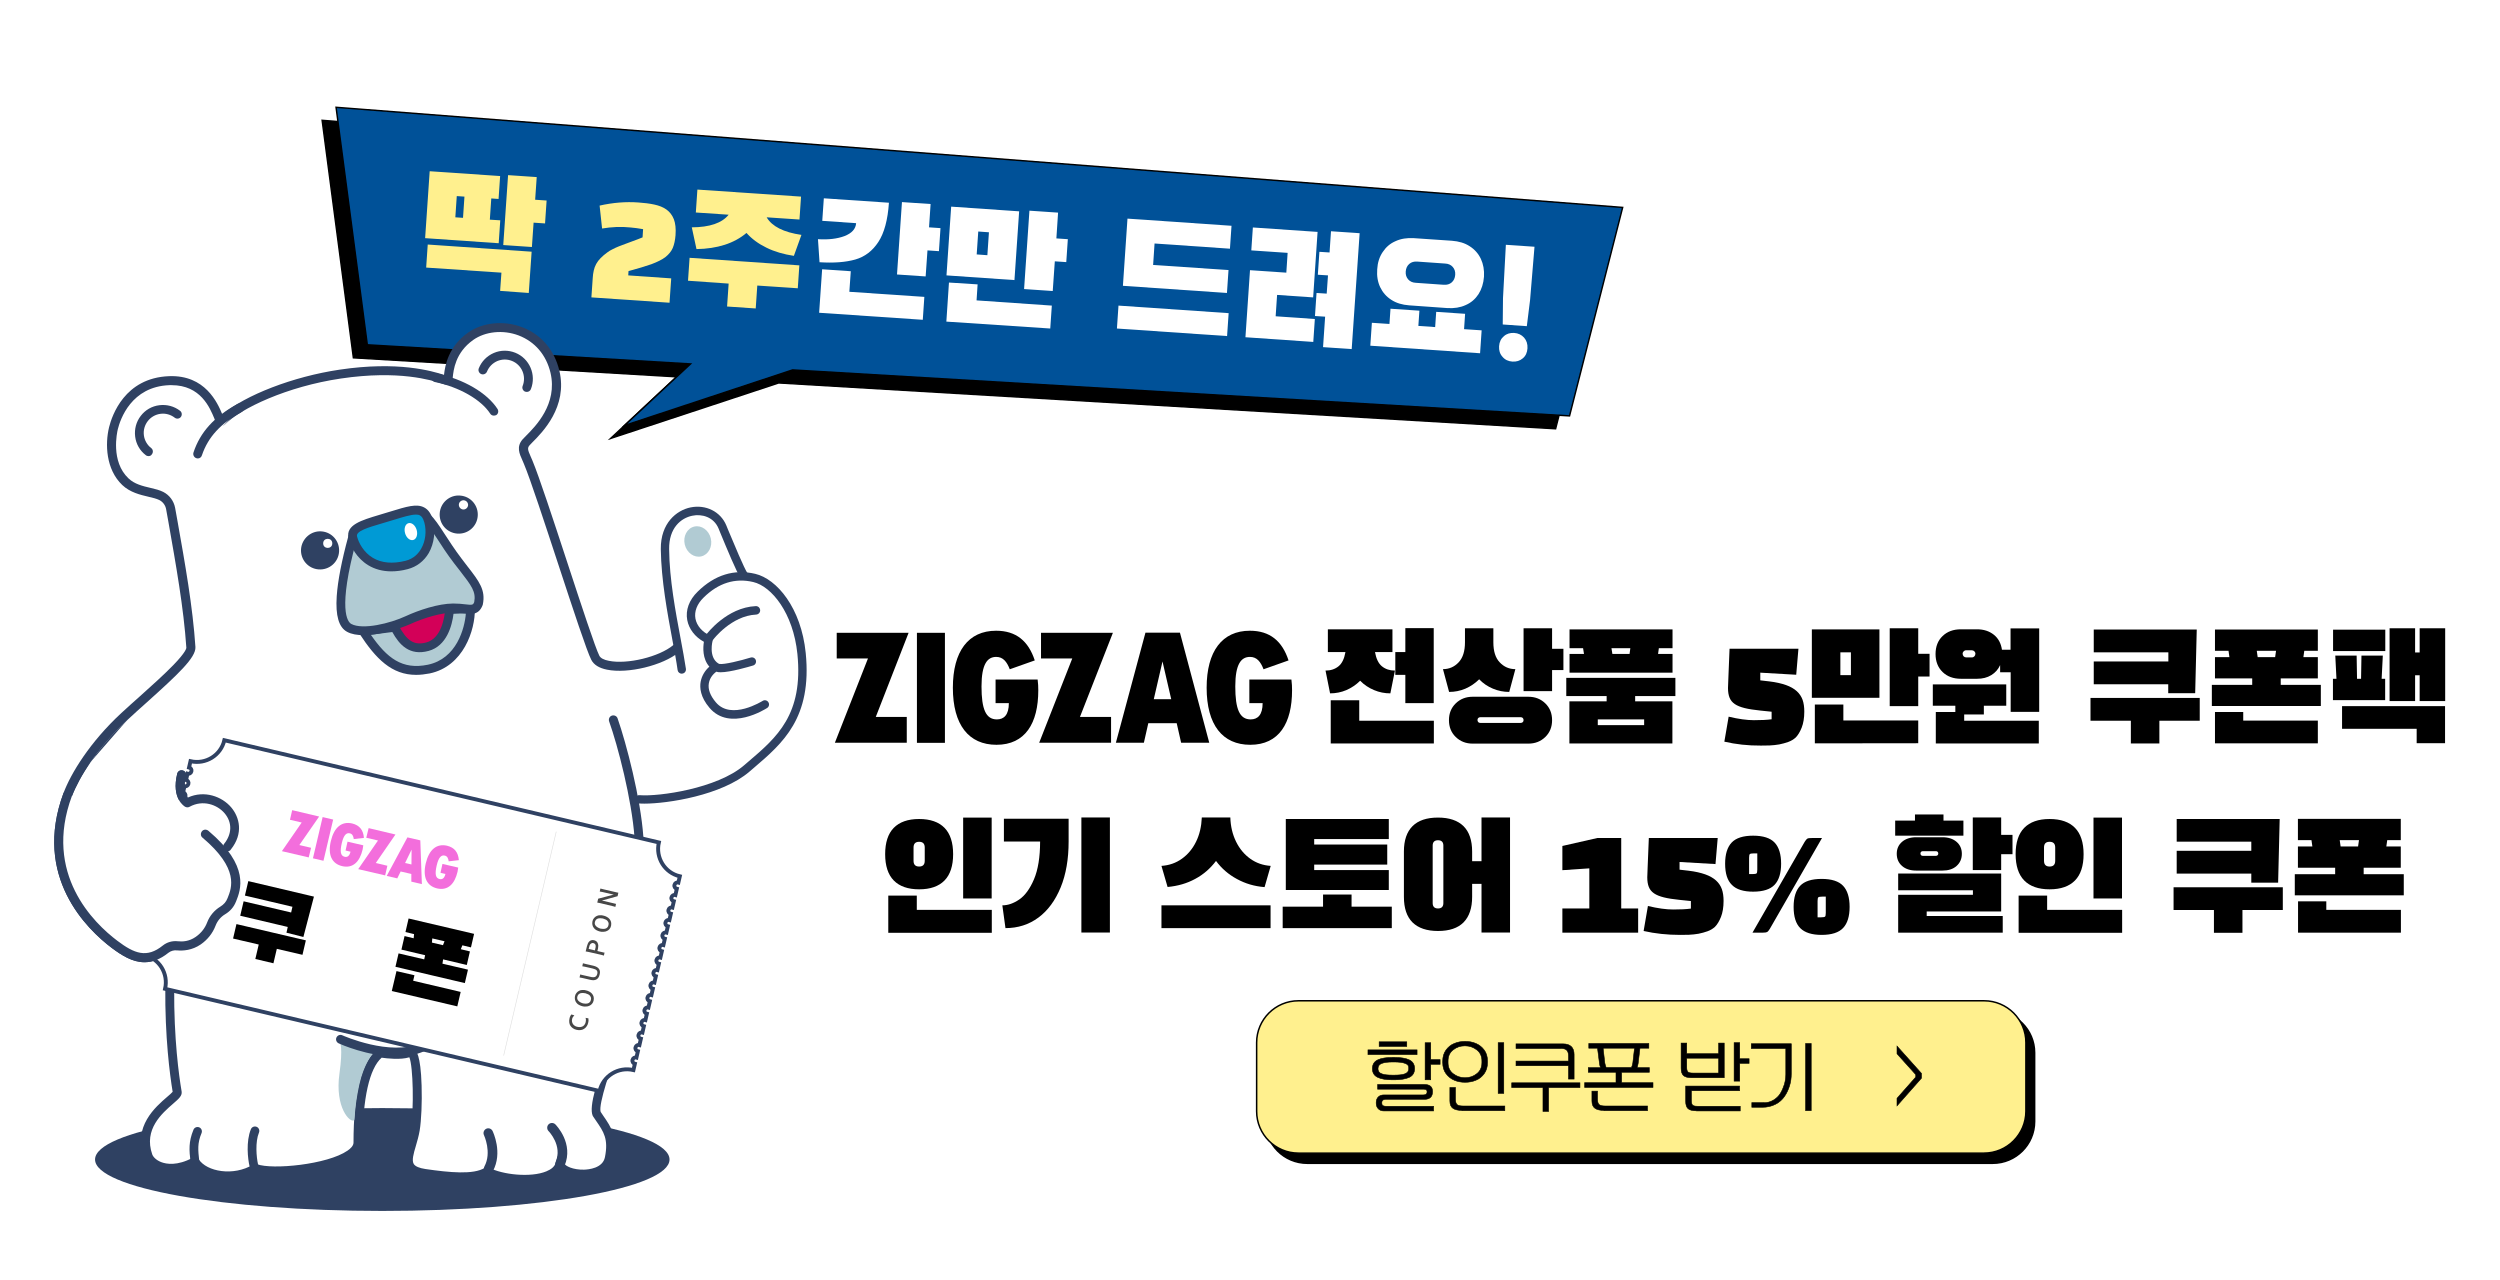 <?xml version="1.0" encoding="UTF-8"?>
<!-- Generator: Adobe Illustrator 28.1.0, SVG Export Plug-In . SVG Version: 6.00 Build 0)  -->
<svg xmlns="http://www.w3.org/2000/svg" xmlns:xlink="http://www.w3.org/1999/xlink" version="1.1" id="레이어_1" x="0px" y="0px" width="1920px" height="983px" viewBox="0 0 1920 983" style="enable-background:new 0 0 1920 983;" xml:space="preserve">
<style type="text/css">
	.st0{stroke:#000000;stroke-width:1.161;stroke-miterlimit:10;}
	.st1{fill:#FFF08E;stroke:#000000;stroke-width:1.161;stroke-miterlimit:10;}
	.st2{stroke:#000000;stroke-width:0.425;stroke-miterlimit:10;}
	.st3{stroke:#000000;stroke-width:1.128;stroke-miterlimit:10;}
	.st4{fill:#005198;stroke:#000000;stroke-width:1.128;stroke-miterlimit:10;}
	.st5{fill:#FFF08E;}
	.st6{fill:#FFFFFF;}
	.st7{fill:#2F4162;}
	.st8{fill:#B1CBD3;}
	.st9{fill:#FFFFFF;stroke:#2F4162;stroke-width:3.708;stroke-linecap:round;stroke-miterlimit:10;}
	.st10{fill:#FFFFFF;stroke:#2F4162;stroke-width:3.708;stroke-linecap:round;stroke-linejoin:round;stroke-miterlimit:10;}
	.st11{fill:#FFFFFF;stroke:#2F4162;stroke-width:3.802;stroke-linecap:round;stroke-linejoin:round;stroke-miterlimit:10;}
	.st12{fill:#44464C;}
	.st13{fill:#D30058;}
	.st14{fill:#009AD5;}
	.st15{fill:#FFFFFF;stroke:#2F4162;stroke-width:3;stroke-miterlimit:10;}
	.st16{fill:none;stroke:#DFDFDF;stroke-width:0.473;stroke-miterlimit:10;}
	.st17{fill:#474747;}
	.st18{fill:#F36EDC;}
	.st19{fill:#FFFFFF;stroke:#FFFFFF;stroke-width:0.47;stroke-miterlimit:10;}
</style>
<path class="st0" d="M1530.5,893.4h-526.6c-17.7,0-32.1-14.4-32.1-32.1v-52.8c0-17.7,14.4-32.1,32.1-32.1h526.6  c17.7,0,32.1,14.4,32.1,32.1v52.8C1562.6,879,1548.2,893.4,1530.5,893.4z"></path>
<path class="st1" d="M1523.7,885.6H997.2c-17.7,0-32.1-14.4-32.1-32.1v-52.8c0-17.7,14.4-32.1,32.1-32.1h526.6  c17.7,0,32.1,14.4,32.1,32.1v52.8C1555.8,871.2,1541.4,885.6,1523.7,885.6z"></path>
<g>
	<g>
		<path class="st2" d="M1088.3,806.3v3.6h-37.7v-3.6H1088.3z M1071,829.3h-1.6c-4.8,0-8.6-0.6-11.3-1.9c-2.7-1.3-4.1-3.5-4.1-6.7    c0-3.2,1.4-5.4,4.1-6.7c2.7-1.3,6.5-1.9,11.3-1.9h1.6c4.8,0,8.6,0.6,11.3,1.9c2.7,1.3,4.1,3.5,4.1,6.7c0,3.2-1.4,5.4-4.1,6.7    C1079.6,828.6,1075.8,829.3,1071,829.3z M1061.2,846.9c0,1,0.2,1.7,0.7,2.1c0.5,0.4,1.2,0.6,2.2,0.6h36.9v3.6h-38.2    c-1.8,0-3.3-0.6-4.3-1.7c-1.1-1.1-1.6-2.6-1.6-4.5c0-1.9,0.5-3.4,1.6-4.5c1.1-1.1,2.5-1.6,4.4-1.6h30.3c1.9,0,2.8-0.8,2.8-2.3    c0-0.8-0.2-1.4-0.7-1.7c-0.5-0.3-1.2-0.4-2.1-0.4h-35.2v-3.6h36.1c1.9,0,3.4,0.4,4.5,1.3c1.1,0.9,1.6,2.3,1.6,4.1c0,4-2.1,6-6.3,6    h-29.9C1062.2,844.4,1061.2,845.2,1061.2,846.9z M1079.2,816.7c-1.9-0.7-4.7-1.1-8.2-1.1h-1.6c-3.6,0-6.3,0.4-8.2,1.1    c-1.9,0.7-2.9,2-2.9,4c0,1.1,0.3,1.9,0.8,2.6c0.5,0.7,1.4,1.2,2.4,1.5c1.1,0.4,2.2,0.6,3.4,0.7c1.2,0.1,2.7,0.2,4.4,0.2h1.6    c1.7,0,3.2-0.1,4.4-0.2c1.2-0.1,2.4-0.4,3.4-0.7c1.1-0.4,1.9-0.9,2.4-1.5c0.5-0.7,0.8-1.5,0.8-2.6    C1082.1,818.7,1081.2,817.4,1079.2,816.7z M1080.4,800.1v3.6h-21.2v-3.6H1080.4z M1098.8,813.8h7.2v3.6h-7.2v11.9h-4.3v-28.5h4.3    V813.8z"></path>
		<path class="st2" d="M1142.4,816.1c0,3.2-0.8,6-2.5,8.4c-1.7,2.3-3.8,4.1-6.4,5.1c-2.6,1.1-5.3,1.6-8.3,1.6s-5.8-0.5-8.3-1.6    c-2.6-1.1-4.7-2.8-6.4-5.1c-1.7-2.3-2.5-5.1-2.5-8.4v-1.2c0-3.2,0.8-6,2.5-8.4c1.7-2.3,3.8-4.1,6.4-5.1c2.6-1.1,5.3-1.6,8.3-1.6    s5.8,0.5,8.3,1.6c2.6,1.1,4.7,2.8,6.4,5.1c1.7,2.3,2.5,5.1,2.5,8.4V816.1z M1138.1,814.8c0-3.6-1.3-6.5-3.9-8.5    c-2.6-2-5.6-3.1-9.1-3.1c-3.5,0-6.5,1-9.1,3.1c-2.6,2-3.9,4.9-3.9,8.5v1.3c0,3.6,1.3,6.5,3.9,8.5c2.6,2,5.6,3.1,9.1,3.1    c3.5,0,6.5-1,9.1-3.1c2.6-2,3.9-4.9,3.9-8.5V814.8z M1122.8,852.8c-3,0-5.3-0.5-6.9-1.6c-1.6-1.1-2.4-3-2.4-5.7v-10.3h4.3v9.1    c0,1.9,0.4,3.2,1.2,4c0.8,0.7,2.3,1.1,4.4,1.1h32.3v3.6H1122.8z M1154.9,839.7h-4.3v-38.9h4.3V839.7z"></path>
		<path class="st2" d="M1213.4,831.6v3.6h-24.1v18.4h-4.3v-18.4H1161v-3.6H1213.4z M1164.3,801.7h36.2c2.8,0,4.8,0.7,6.3,2.1    c1.4,1.4,2.1,3.4,2.1,6v18.9h-4.3v-10.2h-40.3v-3.6h40.3V811c0-2-0.4-3.4-1.3-4.4c-0.9-0.9-2.4-1.4-4.5-1.4h-34.5V801.7z"></path>
		<path class="st2" d="M1266.3,801.4v3.6h-6.8l-1.4,11.7c-0.2,1.2-0.5,2.3-0.8,3.2h9.4v3.6h-21.3v8h24.1v3.6h-52.5v-3.6h24.1v-8    h-21.3v-3.6h9.4c-0.4-0.9-0.6-2-0.8-3.2l-1.5-11.7h-6.7v-3.6H1266.3z M1231.9,852.8c-3,0-5.3-0.5-6.9-1.6c-1.6-1.1-2.4-3-2.4-5.7    v-7.5h4.3v6.3c0,1.9,0.4,3.2,1.2,4c0.8,0.7,2.3,1.1,4.4,1.1h32.8v3.6H1231.9z M1233.5,819.8h19.5c0.5-1.2,0.8-2.3,1-3.4l1.3-11.4    h-24.1l1.3,11.4C1232.7,817.4,1233,818.6,1233.5,819.8z"></path>
		<path class="st2" d="M1324.2,827.7h-24.8c-3.2,0-5.3-0.6-6.5-1.7c-1.2-1.1-1.8-3-1.8-5.7v-19.2h4.3v8.1h24.5v-8.1h4.3V827.7z     M1302.9,853.1c-3.2,0-5.3-0.6-6.5-1.7c-1.2-1.1-1.8-3-1.8-5.7v-11.6h41.4v3.6H1299v7.6c0,1.7,0.3,2.8,0.9,3.4    c0.6,0.6,1.8,0.9,3.6,0.9h33v3.6H1302.9z M1319.9,824.1v-11.4h-24.5v7.1c0,1.7,0.3,2.8,0.9,3.4c0.6,0.6,1.8,0.9,3.6,0.9H1319.9z     M1336.1,813.1h7.2v3.6h-7.2v13.6h-4.3v-29.5h4.3V813.1z"></path>
		<path class="st2" d="M1354.7,846.9c2.7,0,5.1-0.7,7.3-2c2.2-1.3,4-3,5.3-5.1c1.3-2.1,2.3-4.5,3.1-7c0.7-2.5,1.1-5.1,1.1-7.7v-19.9    H1345v-3.6h30.7v23.2c0,3.1-0.4,6.1-1.3,9c-0.9,2.9-2.1,5.6-3.9,8.2c-1.7,2.5-4,4.6-7,6.1c-2.9,1.5-6.3,2.3-10,2.3h-8.1v-3.6    H1354.7z M1391,853h-4.3v-51.6h4.3V853z"></path>
		<path class="st2" d="M1456.9,809.3v-5.9l18.8,21v3.6l-18.8,21.3v-5.8l14.4-16.3v-1.9L1456.9,809.3z"></path>
	</g>
</g>
<g>
	<polygon class="st3" points="247.4,92.4 1235.6,169.2 1194.7,329.3 598,294.1 469,336.7 519.6,289.4 271.4,274.8  "></polygon>
	<polygon class="st4" points="258.1,82.4 1246.2,159.3 1205.4,319.4 608.7,284.1 479.6,326.8 530.3,279.5 282.1,264.8  "></polygon>
	<g>
		<g>
			<path class="st5" d="M384.1,135.2l-1.2,17.6l-5.6-0.4l-1.1,16.3l8,0.5l-1.2,17.6l-56.5-3.9l3.5-51.4L384.1,135.2z M384.1,223.4     l1-14l-57.8-3.9l1.2-17.7l79.8,5.5l-2.2,31.7L384.1,223.4z M350.8,150.6l-1.1,16.3l5.9,0.4l1.1-16.3L350.8,150.6z M411,153.4     l8.8,0.6l-1.2,17.6l-8.8-0.6l-1.3,18.7l-22-1.5l3.7-53.7l22,1.5L411,153.4z"></path>
			<path class="st5" d="M462.4,175.5l-1.9-17.6c10.2-2.3,20.1-3.1,29.7-2.4c4.5,0.3,8.6,0.8,12.3,1.6c3.7,0.8,6.8,2,9.3,3.8     c2.5,1.8,4.4,4.2,5.7,7.4c1.2,3.1,1.7,7.3,1.3,12.4c-0.3,3.8-1,7-2.1,9.7c-1.1,2.6-3,4.9-5.6,7c-2.6,2-6.3,3.8-10.8,5.5     c-4.6,1.6-10.5,3.4-17.6,5.3l-0.2,3.3l33,2.3l-1.3,18.7l-60-4.1l1-14.6c0.1-2.2,0.4-4.2,0.8-6c0.4-1.8,1-3.5,1.9-5.1     s2-3.1,3.4-4.5c1.4-1.4,3.1-2.9,5.2-4.4c1.2-0.9,2.5-1.7,4-2.4c1.5-0.8,3.1-1.5,4.8-2.2c1.7-0.7,3.5-1.4,5.3-2     c1.8-0.7,3.5-1.3,5.1-1.9c1.6-0.6,3.1-1.1,4.3-1.6c1.3-0.5,2.5-1,3.5-1.4l0.4-6.3c-1.8-0.3-3.5-0.5-5.1-0.8     c-1.6-0.2-3.1-0.4-4.6-0.5C476.9,173.9,469.6,174.3,462.4,175.5z"></path>
			<path class="st5" d="M528.4,215.6l1.2-17.6l84.3,5.8l-1.2,17.6l-31.1-2.1l-1.2,17.6l-22-1.5l1.2-17.6L528.4,215.6z M531.3,174.6     c13.8-0.1,23.2-3.3,28.3-9.7l-25.2-1.7l1.2-17.6l79.6,5.4l-1.2,17.6l-25.2-1.7c4.1,7,13,11.5,26.7,13.5l-5.8,16.1     c-7.8-1.2-14.9-3.2-21.1-6.3c-6.2-3-11.3-6.8-15.3-11.3c-4.6,3.9-10.2,7-16.7,9.1c-6.6,2.1-13.8,3.2-21.7,3.3L531.3,174.6z"></path>
			<path class="st6" d="M628.2,183.7c8,0.5,14.8-0.3,20.4-2.4c5.6-2.2,8.6-5.5,8.9-9.9l-26-1.8l1.2-17.3l50,3.4     c-0.9,13.2-3.6,23.2-8.1,30.1c-4.5,6.9-10.4,11.4-17.7,13.5c-7.4,2.1-16.5,2.8-27.5,2.1L628.2,183.7z M709.9,228l-1.2,17.6     l-79.6-5.4l2.3-33.4l22,1.5l-1.1,15.8L709.9,228z M713.5,174.6l8.8,0.6l-1.2,17.7l-8.8-0.6l-1.4,20l-22-1.5l3.8-55.6l22,1.5     L713.5,174.6z"></path>
			<path class="st6" d="M750.8,218.4l-0.8,12.3l57.8,4l-1.2,17.6l-79.8-5.3l2-30L750.8,218.4z M730.5,158.7l52.2,3.6l-3.6,52.8     l-52.2-3.6L730.5,158.7z M758.3,196l1.2-17.6l-8.2-0.6l-1.2,17.6L758.3,196z M811.3,183.1l8.8,0.6l-1.2,17.6l-8.8-0.6l-1.6,22.8     l-22-1.5l4.1-60.2l22,1.5L811.3,183.1z"></path>
			<path class="st6" d="M943.6,240.5l-1.2,17.6l-84.6-5.8l1.2-17.6L943.6,240.5z M943.5,207.4l-1.2,17.6l-79.9-5.5l3.5-51.6     l79.9,5.5l-1.2,17.6l-57.9-4l-1.1,16.5L943.5,207.4z"></path>
			<path class="st6" d="M1008.5,228.4l-27.7-1.9l-1.1,16.4l30.1,2.1l-1.2,17.6l-52.1-3.6l3.5-51.5l27.9,1.9l1-15.2l-27.9-1.9     l1.2-17.6l49.7,3.4L1008.5,228.4z M1044.2,179.1l-6.1,89l-22-1.5l1.6-23.4l-7.8-0.5l1.2-17.7l7.8,0.5l1-14l-7.8-0.5l1.2-17.6     l7.8,0.5l1.1-16.3L1044.2,179.1z"></path>
			<path class="st6" d="M1124.4,252.8l13.5,0.9l-1.2,17.6l-84.3-5.8l1.2-17.6l13.5,0.9l0.8-11.7l22.2,1.5l-0.8,11.7l12.9,0.9     l0.8-11.7l22.2,1.5L1124.4,252.8z M1082.2,234.5c-5.2-0.4-9.8-1.7-13.6-4.2c-3.8-2.4-6.7-5.7-8.6-9.7c-1.9-4-2.7-8.6-2.3-13.8     c0.3-5.1,1.7-9.5,4.2-13.2c2.5-3.8,5.7-6.6,9.9-8.4c4.1-1.9,8.8-2.6,14-2.3l29.3,2c5.2,0.4,9.8,1.7,13.6,4.2     c3.8,2.4,6.7,5.7,8.6,9.7c1.9,4.1,2.7,8.6,2.4,13.7c-0.4,5.2-1.8,9.6-4.2,13.4c-2.5,3.8-5.7,6.6-9.9,8.4c-4.1,1.9-8.8,2.6-14,2.3     L1082.2,234.5z M1088.5,200.9c-2.5-0.2-4.6,0.4-6.2,1.8c-1.6,1.4-2.5,3.3-2.7,5.8c-0.2,2.5,0.5,4.5,1.9,6.1     c1.4,1.6,3.4,2.5,5.9,2.6l21.3,1.5c2.5,0.2,4.6-0.4,6.2-1.8c1.6-1.4,2.5-3.3,2.7-5.8c0.2-2.5-0.5-4.5-1.9-6.1     c-1.4-1.6-3.4-2.5-5.9-2.6L1088.5,200.9z"></path>
			<path class="st6" d="M1162.9,255.7c3.1,0.2,5.6,1.4,7.6,3.6c1.9,2.2,2.8,4.9,2.6,8.2c-0.2,3.3-1.4,5.9-3.6,7.7     c-2.2,1.9-4.9,2.7-8,2.5c-3.1-0.2-5.7-1.4-7.6-3.7c-2-2.2-2.8-4.9-2.6-8.1c0.2-3.3,1.5-5.9,3.7-7.7     C1157.1,256.3,1159.8,255.5,1162.9,255.7z M1154.3,229l2.2-41l22,1.5l-3.4,40.9l-2.5,20.1l-18.5-1.3L1154.3,229z"></path>
		</g>
	</g>
</g>
<g>
	<path class="st6" d="M526.1,443.1c15-39.3,97.6,82.7,78.3,111.2c-19.3,28.5-53.2,63.4-115.3,57.8   c-37.6-3.4-186.1,188.9-186.1,188.9S144,767.4,141.7,737.4c-2.3-30-83.6-116-15.4-152.2c68.2-36.2,300-105.3,329.7-80.5   c13.9,11.6,66.4,5.7,63.7-15.9C517,467.2,526.1,443.1,526.1,443.1z"></path>
	<g>
		<path class="st6" d="M571.5,442.1c-3.2-4.9-11.5-25-16.6-37.3c-8.6-20.7-44.5-15.6-44.2,16.9c0.3,33.3,9.6,69.8,12.8,92.5"></path>
		<path class="st7" d="M523.6,517.4c-1.6,0-3-1.2-3.2-2.8c-0.9-6.6-2.4-14.6-4-23.1c-3.8-20.5-8.6-46-8.9-69.8    c-0.2-20.1,12.2-29.8,22.8-32c11.8-2.4,23.1,3.2,27.5,13.8l1.3,3.2c4.9,11.7,12.2,29.3,15,33.6c1,1.5,0.6,3.5-0.9,4.5    c-1.5,1-3.5,0.6-4.5-0.9c-3.1-4.8-10.3-22.1-15.5-34.7l-1.3-3.2c-3.7-9-12.9-11.5-20.3-9.9c-8.7,1.8-17.9,9.4-17.7,25.6    c0.2,23.2,5,48.4,8.8,68.7c1.6,8.5,3.1,16.6,4.1,23.3c0.2,1.8-1,3.4-2.7,3.6C523.9,517.4,523.7,517.4,523.6,517.4z"></path>
	</g>
	<ellipse class="st7" cx="293.6" cy="890.5" rx="220.6" ry="39.5"></ellipse>
	<g>
		<path class="st6" d="M149.5,616.7c-27.7,103.1-18.9,189.3-13.3,221.9c0.8,4.6-32.7,19.4-22.5,48.8c2.4,6.9,15.9,15.4,36.2,4.5    c6.9,10.8,29.5,15.4,46.5,5.2c16.5,6.3,78.8-2.4,78.8-19.6c0-61.6,16.6-67.8,16.9-69c0,0,15.5,2.8,22.7-0.4    c6.5-2.9,7,42.8,4.2,59.3c-2.7,16.5-13.7,30.4,7.3,33.5c21.1,3.1,38.7,4.4,47.9-1.4c15,8.1,51.3,9.4,55.9-5.6    c2.3,9.2,34.5,12.4,38-4.9c3.5-17.3-2.7-23.5-9.6-33.9c-3.9-8.9,14.6-54.3,21.6-77c15.4-50.1,13.9-92.4,10.8-135.5    c-2.1-28.9-12.7-70.5-19.6-90.1"></path>
		<path class="st7" d="M402.7,909c-10.4,0-21.2-2.1-28.5-5.5c-10.2,5.1-26.8,4.1-48.5,0.9c-6.9-1-11.4-3.3-13.7-6.9    c-3.5-5.4-1.4-12.4,0.8-19.7c1-3.5,2.1-7.1,2.7-10.8c2.5-15.4,1.8-47.9-1.1-55c-6.8,2.1-17.1,0.9-21.3,0.3    c-9.4,8.3-14.6,31.4-14.6,65.3c0,4.3-2.6,8.3-7.6,11.8c-15.9,11-58.2,16.3-74.3,11.7c-17.3,9.6-38.8,5.5-47.9-4.6    c-13.3,6.2-22.8,4.3-27.5,2.4c-5.4-2.1-9.4-5.9-10.9-10.2c-8.2-23.6,9-38.5,18.2-46.4c1.5-1.3,3.4-2.9,4.1-3.8    c-4.3-26-15.3-114.9,13.6-222.5c0.5-1.9,2.4-3,4.2-2.4c1.8,0.5,2.9,2.4,2.4,4.2c-28.8,107.5-17.5,195.9-13.3,220.5    c0.5,3.2-2.1,5.5-6.5,9.3c-8.5,7.4-22.8,19.7-16.1,38.9c0.6,1.8,2.8,4.4,6.9,6c3.9,1.5,12.2,3.1,24.3-3.4l2.8-1.5l1.7,2.7    c6.1,9.5,26.6,13.3,41.8,4.1l1.4-0.9l1.6,0.6c11.6,4.4,54.1,0.3,69.5-10.4c2.1-1.4,4.6-3.7,4.6-6.1c0-37.3,5.8-61.1,17.3-70.8    l0.6-2.1l3.1,0.6c4,0.7,15.6,2.1,20.7-0.1c1.7-0.7,3.5-0.5,5,0.6c1.3,1,4.9,3.8,5.6,28c0.4,12.8-0.2,26.7-1.5,34.5    c-0.7,4.2-1.9,8.2-2.9,11.7c-1.8,6-3.3,11.3-1.6,14c1.2,1.8,4.2,3.1,8.9,3.8c18.6,2.7,36.9,4.5,45.6-0.9l1.7-1.1l1.8,1    c9.9,5.3,31.7,7.8,43.8,2.8c3.9-1.6,6.3-3.7,7.1-6.4l3.7-11.9l3,12.1c0.5,2.1,6.8,5.1,15.1,4.9c3.4-0.1,14.4-1,16.1-9.6    c2.8-14-1-19.5-6.8-27.9c-0.7-1.1-1.5-2.2-2.3-3.4l-0.3-0.5c-3.1-7.2,3.5-27.4,14-57.4c2.9-8.2,5.6-16,7.4-22.1    c15.2-49.4,13.7-91.7,10.7-134.2c-2.1-29.2-12.8-70.5-19.5-89.2c-0.6-1.8,0.3-3.8,2.1-4.4c1.8-0.6,3.8,0.3,4.4,2.1    c6.7,19.1,17.7,61.2,19.8,91c3.1,43.2,4.6,86.2-11,136.8c-1.9,6.2-4.6,14-7.5,22.3c-6.1,17.4-16.2,46.3-14.3,52.1c0.7,1,1.4,2,2,3    c6.1,8.8,11.3,16.4,7.9,33.2c-1.8,9.1-10.5,14.9-22.8,15.2c-6.7,0.1-13.9-1.4-18.2-4.8c-2,2.3-4.7,4.2-8.2,5.6    C416.8,908,409.8,909,402.7,909z"></path>
	</g>
	<path class="st8" d="M260.9,800.6c0.3-0.3,2.6,3.9-0.2,23.9c-3.7,26.2,8.3,38.3,11.3,35.8c0.6-0.5,0.1-9.5,3.9-27.1   c3.6-16.5,10.4-24,10.4-24L260.9,800.6z"></path>
	<g>
		<path class="st6" d="M375,870.2c0,0,7.2,14.8,0.2,27.5"></path>
		<path class="st7" d="M375.3,901.4c-0.6,0-1.2-0.1-1.8-0.5c-1.8-1-2.4-3.2-1.5-5c5.9-10.9-0.3-24-0.3-24.1c-0.9-1.8-0.1-4,1.7-4.9    c1.8-0.9,4-0.1,4.9,1.7c0.3,0.7,8,16.6,0.2,30.9C377.8,900.7,376.6,901.4,375.3,901.4z"></path>
	</g>
	<g>
		<path class="st6" d="M423.9,866.1c0,0,12.7,12.7,6.2,27.9"></path>
		<path class="st7" d="M430.1,897.6c-0.5,0-1-0.1-1.5-0.3c-1.9-0.8-2.7-3-1.9-4.8c5.5-12.7-5.3-23.7-5.4-23.8    c-1.4-1.4-1.4-3.8,0-5.2c1.4-1.4,3.8-1.4,5.2,0c0.6,0.6,14.4,14.7,7,32C432.8,896.8,431.5,897.6,430.1,897.6z"></path>
	</g>
	<g>
		<path class="st6" d="M195.8,868.5c-3.4,8.1-2.3,20.4-0.8,26.6"></path>
		<path class="st7" d="M195,898.5c-1.5,0-2.9-1-3.3-2.6c-1.4-5.8-2.9-19.2,1-28.7c0.7-1.7,2.7-2.5,4.4-1.8c1.7,0.7,2.5,2.7,1.8,4.4    c-3,7.2-2,18.9-0.7,24.5c0.4,1.8-0.7,3.6-2.5,4.1C195.5,898.4,195.2,898.5,195,898.5z"></path>
	</g>
	<g>
		<path class="st6" d="M151.8,868.8c-3.6,8.7-3,14.5-2,23.1"></path>
		<path class="st7" d="M149.7,895.4c-1.7,0-3.2-1.3-3.4-3l0-0.2c-1-8.8-1.6-15.2,2.3-24.6c0.7-1.7,2.7-2.5,4.4-1.8    c1.7,0.7,2.5,2.7,1.8,4.4c-3.3,7.8-2.7,12.9-1.8,21.3l0,0.2c0.2,1.9-1.1,3.5-3,3.7C150,895.4,149.9,895.4,149.7,895.4z"></path>
	</g>
	<path class="st9" d="M489.2,601.3"></path>
	<path class="st10" d="M456.5,609.8"></path>
	<path class="st9" d="M489.9,552.3"></path>
	<path class="st8" d="M538.6,427.3c-5.5,1.3-11.2-2.8-12.7-9.1c-1.5-6.3,1.8-12.5,7.3-13.8c5.5-1.3,11.2,2.8,12.7,9.1   C547.4,419.8,544.1,426,538.6,427.3z"></path>
	<g>
		<path class="st6" d="M324.4,804.3c-25,11.1-62.9-6-62.9-6"></path>
		<path class="st7" d="M304.4,811.4c-21.6,0-43.1-9.5-44.3-10.1c-1.7-0.8-2.5-2.8-1.7-4.5c0.8-1.7,2.8-2.5,4.5-1.7    c0.4,0.2,36.9,16.4,60.2,6c1.7-0.8,3.7,0,4.5,1.7c0.8,1.7,0,3.7-1.7,4.5C319.1,810.3,311.7,811.4,304.4,811.4z"></path>
	</g>
	<g>
		<path class="st6" d="M490.9,613.8c13.9,1.2,60.4-4.6,82.4-23.6c22.5-19.4,47.3-37.5,42.1-88.3c-3.2-32.2-20.3-54.2-36.3-58    c-16.1-3.8-29.8,1.6-41.2,12.8c-12.9,12.7-7.7,28.3,6.2,34.4c0,0-4.2,14.7,5.6,21.1c-6.5,3.7-14.9,14.7-2.6,29.3    c13.9,16.4,40.1-0.5,40.1-0.5"></path>
		<path class="st7" d="M494.8,617.2c-1.6,0-3-0.1-4.1-0.1c-1.8-0.1-3.1-1.7-2.9-3.5c0.1-1.8,1.7-3.1,3.5-2.9    c14.6,1.2,59.4-5.1,80.1-22.9c1.2-1,2.3-2,3.5-3c21.7-18.5,42.2-36,37.5-82.6c-3.2-31.4-19.8-51.9-33.9-55.2    c-13.9-3.3-26.8,0.7-38.2,12c-5,4.9-7.2,10.6-6.2,16.1c1,5.5,5.3,10.4,11.4,13.1l2.6,1.1l-0.8,2.7c0,0.1-3.4,12.5,4.3,17.5    l4.5,2.9l-4.6,2.6c-2.9,1.6-6.3,5-7.1,9.7c-0.8,4.6,1,9.5,5.4,14.7c11.9,14.1,35.6-1,35.9-1.1c1.5-1,3.5-0.5,4.4,1    c1,1.5,0.5,3.5-0.9,4.4c-1.2,0.8-28.7,18.3-44.3-0.1c-7.1-8.3-7.6-15.5-6.8-20c0.9-4.9,3.6-8.9,6.7-11.6    c-5.4-6.1-4.9-14.7-4.2-19.1c-6.8-3.7-11.5-9.8-12.8-16.7c-1.4-7.6,1.4-15.4,8-21.8c13.1-12.9,28-17.5,44.2-13.7    c16.6,3.9,35.3,26.1,38.8,60.8c5,49.9-17.7,69.3-39.7,88.1c-1.2,1-2.3,2-3.5,3C554.3,610.9,512.5,617.2,494.8,617.2z"></path>
	</g>
	<path class="st7" d="M553.5,516.3c-0.8,0-1.4,0-2-0.1c-1.8-0.3-2.9-2-2.6-3.7c0.3-1.8,2-2.9,3.7-2.6c3.5,0.6,16.1-2.5,23.9-4.9   c1.7-0.5,3.5,0.4,4,2.1c0.5,1.7-0.4,3.5-2.1,4C575.4,512,560.9,516.3,553.5,516.3z"></path>
	<path class="st7" d="M544.9,492.5c-0.7,0-1.4-0.2-1.9-0.6c-1.4-1.1-1.7-3.1-0.6-4.5c0.6-0.9,15.9-20.9,38-21.9   c1.8-0.1,3.3,1.3,3.4,3.1c0.1,1.8-1.3,3.3-3.1,3.4c-19.1,0.9-33,19.2-33.1,19.4C546.9,492.1,545.9,492.5,544.9,492.5z"></path>
	<g>
		<path class="st6" d="M519.3,498.1c-16,13.2-55.8,18.9-62,6.9c-6.2-12-41.6-126.3-51.5-150.2c-2.7-6.4-5.7-10.5-1.7-15.3    c4-4.7,29.2-24.7,22.2-54.2c-8.1-34-45-41.2-64.8-27.2c-18.7,13.3-16.5,32.8-17.5,33.9c-1.1,1-26.8-13.1-82.6-4.8    c-39.2,5.8-76.8,21.9-91.3,36.5c-2.2,2.2-6.2-32.8-40.1-31.5c-30.7,1.2-40.4,26.8-42.8,36.5c-2.4,9.7-3.4,29.2,9.1,41.2    c8.2,7.8,20.6,7.5,27.5,10.9c3.8,1.9,6.5,5.5,7.2,9.7c6.5,36.5,13.4,73,15.6,106.5c0.6,8.4-27.4,31.4-51,53.1    c-22.6,20.9-37.6,44-43.6,60c-24.2,64.9,21.8,104.4,36,115.1c13,9.8,24.6,15.4,39.1,3.7c2.6-2.1,5.9-2.9,9.1-2.6    c4.1,0.4,10.1,0.1,15.9-3.9c5.7-4,8.6-8.8,10.2-12.8c1.7-4.4,4.8-8,8.7-10.4c2.6-1.6,5.4-4.1,7-8.1c3.3-8.1,10.3-24.8-20.2-50.6"></path>
		<path class="st7" d="M110.9,739c-9.3,0-17.6-5.4-25-10.9C66.8,713.7,24.9,673.2,48.8,609c5.6-15,20.2-39,44.4-61.4    c4.6-4.3,9.5-8.6,14.2-12.8c9.7-8.7,18.9-17,25.7-24c9.7-10,10.1-13,10-13.5c-2-30.2-8-63.7-13.7-96.1l-1.8-10    c-0.5-3.1-2.5-5.8-5.3-7.2c-2.1-1-5.1-1.8-8.3-2.5c-6.3-1.5-14.1-3.3-20.1-9c-12.6-12-13.3-31.5-10.1-44.5    c2.2-8.8,11.9-37.8,46-39.1c27.8-1.1,37.3,20.5,41,29.5c17.6-15,54.3-29.2,90-34.5c45-6.7,70.9,1,80.2,4c0.8-7,3.2-21.6,18.4-32.4    c11.1-7.9,27.4-9.6,41.4-4.3c14.7,5.5,25,17.5,28.8,33.5c6.6,27.7-13.2,47.5-20.7,55c-1,1-1.8,1.8-2.2,2.3    c-1.8,2.1-1.4,3.5,0.9,8.7c0.4,0.9,0.9,1.9,1.3,3c5,11.9,16.1,45.7,26.8,78.3c10.6,32.3,21.6,65.8,24.6,71.6    c0.9,1.8,3.5,3.2,7.3,3.9c14.1,2.9,38.6-3,49.4-12c1.5-1.2,3.7-1,4.9,0.5c1.2,1.5,1,3.7-0.5,4.9c-12.4,10.2-39.2,16.7-55.2,13.4    c-6.1-1.2-10.2-3.8-12.1-7.6c-3.3-6.3-13.9-38.5-25.1-72.6c-10.7-32.5-21.7-66.2-26.6-77.8c-0.4-1-0.8-1.9-1.2-2.8    c-2.3-5.1-4.7-10.4,0.1-16c0.6-0.7,1.5-1.6,2.6-2.7c7.3-7.3,24.5-24.5,18.9-48.5c-3.3-13.8-12-23.9-24.5-28.7    c-11.9-4.5-25.6-3.1-34.9,3.5c-13.8,9.8-15.1,23.2-15.7,28.9c-0.2,2.3-0.3,3.5-1.5,4.6c-1.7,1.6-3.4,1-6.6,0    c-8.2-2.6-33.2-10.5-77.8-3.9c-41.2,6.1-76.8,22.8-89.3,35.5c-0.9,0.9-2.2,1.3-3.4,1.1c-2.3-0.5-3.1-2.3-4.4-5.7    c-3.5-8.5-10.6-25.8-32.9-25.8c-0.6,0-1.1,0-1.7,0c-29.3,1.1-37.7,26.2-39.6,33.8c-0.6,2.5-5.6,24.8,8.2,37.8    c4.6,4.4,10.9,5.9,16.9,7.3c3.6,0.8,7,1.7,9.8,3.1c4.7,2.4,8.1,6.9,9.1,12.2l1.8,10c5.8,32.6,11.8,66.3,13.8,96.9    c0.5,8.1-13.4,21-38,43.1c-4.7,4.2-9.5,8.5-14.1,12.8c-23.3,21.5-37.3,44.4-42.7,58.7C33,671.2,72.2,709,90.1,722.5    c13.2,10,22.7,13.5,34.9,3.7c3.2-2.6,7.4-3.8,11.7-3.3c3.5,0.4,8.6,0.1,13.5-3.3c4.2-2.9,7.2-6.7,8.9-11.2    c1.9-5,5.5-9.3,10.1-12.1c2.6-1.6,4.5-3.7,5.5-6.4l0.1-0.2c3.2-7.9,9-22.5-19.3-46.4c-1.5-1.2-1.6-3.4-0.4-4.9    c1.2-1.5,3.4-1.6,4.9-0.4c32.2,27.2,24.8,45.5,21.3,54.3l-0.1,0.2c-1.6,4.1-4.5,7.4-8.4,9.7c-3.3,2-5.8,5-7.2,8.6    c-2.2,5.8-6.1,10.8-11.4,14.5c-6.7,4.6-13.6,5-18.2,4.6c-2.4-0.3-4.8,0.4-6.6,1.8C122.8,737,116.7,739,110.9,739z"></path>
	</g>
	<path class="st11" d="M193.8,633.4"></path>
	<path class="st7" d="M174.8,653.8c-0.8,0-1.5-0.2-2.2-0.8c-1.5-1.2-1.7-3.4-0.5-4.9c6.2-7.7,6.3-16.5,0.4-23.5   c-5.7-6.7-16.7-10.6-26.9-5c-1,0.6-2.3,0.6-3.4,0c-0.4-0.2-10.8-6.2-6.1-25.4c0.5-1.9,2.3-3,4.2-2.5c1.9,0.5,3,2.3,2.5,4.2   c-2.4,9.9-0.1,14.7,1.5,16.6c12.7-5.8,26.2-0.8,33.3,7.6c6.3,7.5,9.6,19.9-0.3,32.3C176.8,653.3,175.8,653.8,174.8,653.8z"></path>
	<path class="st8" d="M190.6,647.8"></path>
	<path class="st8" d="M173.1,632.9"></path>
	<g>
		<path class="st6" d="M136.3,318.2c-7.9-6.1-19.3-4.7-25.5,3.2c-6.1,7.9-4.7,19.3,3.2,25.5"></path>
		<path class="st7" d="M114.1,350.3c-0.7,0-1.5-0.2-2.1-0.7c-4.6-3.5-7.5-8.6-8.2-14.3c-0.7-5.7,0.8-11.4,4.3-15.9    c3.5-4.6,8.6-7.5,14.3-8.2c5.7-0.7,11.4,0.8,15.9,4.3c1.5,1.1,1.7,3.3,0.6,4.7c-1.1,1.5-3.3,1.7-4.7,0.6c-3.1-2.4-7-3.5-10.9-3    c-3.9,0.5-7.4,2.5-9.8,5.6c-2.4,3.1-3.5,7-3,10.9c0.5,3.9,2.5,7.4,5.6,9.8c1.5,1.1,1.7,3.3,0.6,4.7    C116.1,349.9,115.1,350.3,114.1,350.3z"></path>
	</g>
	<g>
		<path class="st6" d="M404.6,297.6c3.7-9.3-0.8-19.9-10.1-23.6c-9.3-3.7-19.9,0.8-23.6,10.1"></path>
		<path class="st7" d="M404.6,301c-0.4,0-0.8-0.1-1.3-0.2c-1.7-0.7-2.6-2.7-1.9-4.4c3-7.6-0.7-16.2-8.2-19.2    c-3.7-1.5-7.7-1.4-11.3,0.1c-3.6,1.6-6.4,4.4-7.9,8.1c-0.7,1.7-2.7,2.6-4.4,1.9c-1.7-0.7-2.6-2.7-1.9-4.4    c2.1-5.3,6.2-9.5,11.5-11.8c5.3-2.3,11.2-2.3,16.5-0.2c11,4.4,16.4,17,12,28C407.2,300.2,405.9,301,404.6,301z"></path>
	</g>
	<g>
		<path class="st7" d="M291.9,487.8c3.3,11.4,20.4,17.5,38,12.5c17.5-5,28.8-19.4,25.6-30.7c-3.3-11.4-20.1-16.5-37.7-11.5    C300.3,463.1,288.7,476.4,291.9,487.8z"></path>
		<path class="st12" d="M317.5,502.6c-4.2,0-8.4-0.6-12.1-1.9c-7.3-2.5-12.4-7.1-14-12.8c-3.3-11.6,8.4-25.3,26.3-30.4    c8.6-2.5,17.3-2.6,24.5-0.4c7.3,2.2,12.2,6.6,13.9,12.3c1.6,5.7-0.2,12.3-5.1,18.3c-5,6.1-12.4,10.7-20.9,13.2    C325.9,502,321.6,502.6,317.5,502.6z M331.2,456.7c-4.3,0-8.8,0.6-13.2,1.9c-17.2,4.9-28.7,18-25.5,29c1.5,5.3,6.4,9.7,13.3,12    c7.2,2.4,15.7,2.5,24,0.1c8.3-2.4,15.5-6.9,20.3-12.8c4.6-5.7,6.4-11.9,4.9-17.2c-1.5-5.3-6.2-9.4-13.1-11.5    C338.6,457.2,334.9,456.7,331.2,456.7z"></path>
	</g>
	<g>
		<path class="st13" d="M303,478.7c-0.7,8.7,10.9,17.7,25.4,18.8c14.5,1.1,26.5-6.1,27.2-14.8c0.7-8.7-10.6-16.7-25.1-17.8    C315.9,463.8,303.6,470,303,478.7z"></path>
		<path class="st12" d="M331.3,498.2c-1,0-2,0-3-0.1c-7.1-0.5-13.7-2.9-18.7-6.7c-4.9-3.7-7.6-8.4-7.2-12.8    c0.7-9,13.3-15.4,28.1-14.3c14.8,1.1,26.3,9.4,25.6,18.4C355.4,491.5,344.3,498.2,331.3,498.2z M327.1,465.4    c-12.7,0-23,5.7-23.6,13.4c-0.3,4,2.2,8.3,6.8,11.8c4.8,3.6,11.4,5.9,18.1,6.5c13.7,1,25.9-5.5,26.6-14.3    c0.6-8.4-10.4-16.1-24.6-17.2C329.3,465.4,328.2,465.4,327.1,465.4z"></path>
	</g>
	<path class="st7" d="M337.7,394.1c-0.6,8.1,5.4,15.1,13.5,15.7c8.1,0.6,15.1-5.4,15.7-13.5c0.6-8.1-5.4-15.1-13.5-15.7   C345.4,379.9,338.3,386,337.7,394.1z"></path>
	<path class="st6" d="M352.4,387.5c-0.1,1.9,1.3,3.6,3.3,3.8c1.9,0.1,3.6-1.3,3.8-3.3c0.1-1.9-1.3-3.6-3.3-3.8   C354.2,384.1,352.5,385.6,352.4,387.5z"></path>
	<path class="st7" d="M231.2,421.6c-0.6,8.1,5.4,15.1,13.5,15.7c8.1,0.6,15.1-5.4,15.7-13.5c0.6-8.1-5.4-15.1-13.5-15.7   C238.9,407.5,231.9,413.6,231.2,421.6z"></path>
	<g>
		<path class="st8" d="M278.9,484.8l24.1-3.1c5.9,11.3,12.7,18.3,25.2,14.9c12.6-3.4,16.2-18.6,16.9-28.5l16.1-0.6    c0.3,13.4-6.9,41.1-32,46.3C306.6,518.5,293.4,506.9,278.9,484.8z"></path>
		<path class="st7" d="M319.6,518.3c-18.8,0-30.9-12.3-43.5-31.6l-2.9-4.5l31.8-4.1l1.1,2.1c6.3,12.1,12.1,15.7,21.3,13.2    c11.5-3.1,14-18.9,14.5-25.5l0.2-3l22.5-0.8l0.1,3.4c0.3,16.4-8.8,44.3-34.7,49.7C326.3,517.9,322.9,518.3,319.6,518.3z     M284.8,487.5c12.4,17.9,24.1,27.1,43.8,23c22.1-4.6,28.3-27.9,29.2-39.5l-9.5,0.4c-1.1,9.1-5.2,24.7-19.1,28.5    c-14.7,4-22.5-4.7-27.9-14.5L284.8,487.5z"></path>
	</g>
	<g>
		<path class="st8" d="M327.9,397.5c5.9,5.2,11.7,17.5,23.7,33.3c12,15.9,18.1,21.6,15.9,32.6c-3,7.4-8.2,3.3-19.5,3.5    c-10.3,0.1-24.3,4.4-35,9.4c-10.7,4.9-34.2,11.6-44.8,5.9c-10.6-5.8-6.7-35.4,2.6-69.5C279.3,404.8,322.1,392.4,327.9,397.5z"></path>
		<path class="st7" d="M279.2,487.8c-4.8,0-9.3-0.7-12.7-2.6c-6.3-3.4-8.9-12.4-7.9-27.3c0.8-11.8,3.8-27.3,8.9-46l0.3-0.9l0.7-0.7    c5.3-4.9,20-10.2,31-13.2c16.6-4.6,27-5.3,30.7-2l0,0c3.5,3.1,6.9,8.3,11.2,14.9c3.4,5.2,7.6,11.8,13,18.9    c1.6,2.1,3.1,4.1,4.5,5.9c9.2,11.8,14.2,18.4,11.9,29.5l-0.2,0.6c-3,7.6-8.7,6.9-14.3,6.2c-2.4-0.3-5.1-0.7-8.3-0.6    c-8.7,0.1-21.9,3.7-33.6,9.1C307,482.8,291.8,487.8,279.2,487.8z M273.8,414.6c-14.7,54-6.8,63.1-4,64.6c8.7,4.7,29.8-0.4,41.8-6    c10-4.6,24.8-9.6,36.4-9.7c3.7,0,6.8,0.3,9.2,0.6c5.7,0.7,6.1,0.5,7-1.7c1.5-7.9-2.1-12.6-10.7-23.7c-1.4-1.8-2.9-3.8-4.6-5.9    c-5.6-7.3-9.9-14-13.3-19.3c-4-6.1-7.1-10.9-9.9-13.5c-1.4-0.8-9.3-0.9-25.3,3.6C288.5,407.1,277.8,411.5,273.8,414.6z     M325.7,400.1L325.7,400.1L325.7,400.1z M325.6,400.1L325.6,400.1C325.6,400.1,325.6,400.1,325.6,400.1    C325.6,400.1,325.6,400.1,325.6,400.1z"></path>
	</g>
	<g>
		<path class="st14" d="M270.9,412.7c2.1,8.5,12.5,28.5,41.3,21.2c15.3-3.9,20.4-21.1,16.9-33.6c-3.5-12.5-11.9-9.2-31.5-3.1    C282.5,401.8,268.9,404.5,270.9,412.7z"></path>
		<path class="st7" d="M300.5,438.8c-6.6,0-12.6-1.6-17.7-4.7c-8.7-5.3-13.5-14.1-15.1-20.7l0,0c-2.5-10.3,10.1-13.9,23.4-17.9    c1.8-0.5,3.7-1.1,5.6-1.7l3-0.9c12.7-3.9,20.4-6.3,26.2-3.1c3.1,1.7,5.2,4.7,6.5,9.5c2.3,8.3,1.1,18-3.1,25.4    c-3.7,6.3-9.3,10.6-16.2,12.4C308.6,438.3,304.4,438.8,300.5,438.8z M319.5,395.2c-4,0-10.1,1.9-17.9,4.3l-3,0.9    c-1.9,0.6-3.9,1.2-5.7,1.7c-10.1,3-19.7,5.8-18.7,9.8l0,0c1.2,5,5.1,12.3,12.1,16.5c6.7,4,15.1,4.8,25.1,2.3    c6.5-1.6,10.1-5.9,12-9.2c3.4-5.8,4.3-13.6,2.5-20.2c-1.1-3.9-2.4-4.9-3.3-5.4C321.8,395.4,320.8,395.2,319.5,395.2z"></path>
	</g>
	<circle class="st6" cx="251.7" cy="417.3" r="3.5"></circle>
	<path class="st6" d="M311.1,409.5c1,3.6,3.8,5.9,6.3,5.2s3.6-4.2,2.6-7.7s-3.8-5.9-6.3-5.2C311.2,402.5,310.1,405.9,311.1,409.5z"></path>
	<g>
		<path class="st6" d="M379.3,315.8c-8-12.3-26-21.9-44.6-25.8"></path>
		<path class="st7" d="M379.3,319.2c-1.1,0-2.2-0.5-2.8-1.5c-7-10.8-23.7-20.4-42.5-24.3c-1.8-0.4-3-2.2-2.6-4c0.4-1.8,2.2-3,4-2.6    c20.7,4.4,38.7,14.9,46.7,27.3c1,1.6,0.6,3.7-1,4.7C380.6,319,379.9,319.2,379.3,319.2z"></path>
	</g>
	<g>
		<path class="st6" d="M184,313.4c-14.4,7.8-26.4,18.2-32.1,35.2"></path>
		<path class="st7" d="M151.9,352.1c-0.4,0-0.7-0.1-1.1-0.2c-1.8-0.6-2.8-2.6-2.2-4.4c5.2-15.7,16-27.5,33.7-37.2    c1.7-0.9,3.8-0.3,4.7,1.4c0.9,1.7,0.3,3.8-1.4,4.7c-16.1,8.7-25.8,19.3-30.5,33.2C154.7,351.1,153.4,352.1,151.9,352.1z"></path>
	</g>
	<g>
		<g>
			<image style="overflow:visible;" width="463" height="330" transform="matrix(1 0 0 1 78 564)">
			</image>
		</g>
		<path class="st15" d="M517.5,692.2c-1.3-0.3-2.2-1.7-1.8-3c0.3-1.3,1.7-2.2,3-1.8h0l1.1-4.8l0,0c-1.3-0.3-2.2-1.7-1.8-3    c0.3-1.3,1.7-2.2,3-1.8l0,0l1.1-4.8c-11.6-2.7-18.8-14.3-16.1-26l-333.7-78.5c-2.7,11.6-14.3,18.8-26,16.1l-1.1,4.8    c1.3,0.3,2.2,1.7,1.8,3c-0.3,1.3-1.7,2.2-3,1.8l-1.1,4.8c1.3,0.3,2.2,1.7,1.8,3c-0.3,1.3-1.7,2.2-3,1.8l-1.1,4.8    c1.3,0.3,2.2,1.7,1.8,3c-0.3,1.3-1.7,2.2-3,1.8l-1.1,4.8c1.3,0.3,2.2,1.7,1.8,3c-0.3,1.3-1.7,2.2-3,1.8l-1.1,4.8    c1.3,0.3,2.2,1.7,1.8,3s-1.7,2.2-3,1.8l-1.1,4.8c1.3,0.3,2.2,1.7,1.8,3c-0.3,1.3-1.7,2.2-3,1.8l-1.1,4.8c1.3,0.3,2.2,1.7,1.8,3    c-0.3,1.3-1.7,2.2-3,1.8l-1.1,4.8c1.3,0.3,2.2,1.7,1.8,3c-0.3,1.3-1.7,2.2-3,1.8l-1.1,4.8c1.3,0.3,2.2,1.7,1.8,3    c-0.3,1.3-1.7,2.2-3,1.8l-1.1,4.8c1.3,0.3,2.2,1.7,1.8,3c-0.3,1.3-1.7,2.2-3,1.8l-1.1,4.8c1.3,0.3,2.2,1.7,1.8,3    c-0.3,1.3-1.7,2.2-3,1.8l-1.1,4.8c1.3,0.3,2.2,1.7,1.8,3c-0.3,1.3-1.7,2.2-3,1.8l-1.1,4.8c1.3,0.3,2.2,1.7,1.8,3    c-0.3,1.3-1.7,2.2-3,1.8l-1.1,4.8c1.3,0.3,2.2,1.7,1.8,3c-0.3,1.3-1.7,2.2-3,1.8l-1.1,4.8c1.3,0.3,2.2,1.7,1.8,3s-1.7,2.2-3,1.8    l-1.1,4.8c11.6,2.7,18.8,14.3,16.1,26l333.7,78.5c2.7-11.6,14.3-18.8,26-16.1l1.1-4.8l0,0c-1.3-0.3-2.2-1.7-1.8-3    c0.3-1.3,1.7-2.2,3-1.8l0,0l1.1-4.8v0c-1.3-0.3-2.2-1.7-1.8-3c0.3-1.3,1.7-2.2,3-1.8h0l1.1-4.8l0,0c-1.3-0.3-2.2-1.7-1.8-3    c0.3-1.3,1.7-2.2,3-1.8l0,0l1.1-4.8l0,0c-1.3-0.3-2.2-1.7-1.8-3c0.3-1.3,1.7-2.2,3-1.8h0l1.1-4.8l0,0c-1.3-0.3-2.2-1.7-1.8-3    c0.3-1.3,1.7-2.2,3-1.8l0,0l1.1-4.8l0,0c-1.3-0.3-2.2-1.7-1.8-3c0.3-1.3,1.7-2.2,3-1.8h0l1.1-4.8l0,0c-1.3-0.3-2.2-1.7-1.8-3    c0.3-1.3,1.7-2.2,3-1.8l0,0l1.1-4.8l0,0c-1.3-0.3-2.2-1.7-1.8-3c0.3-1.3,1.7-2.2,3-1.8h0l1.1-4.8l0,0c-1.3-0.3-2.2-1.7-1.8-3    c0.3-1.3,1.7-2.2,3-1.8l0,0l1.1-4.8l0,0c-1.3-0.3-2.2-1.7-1.8-3c0.3-1.3,1.7-2.2,3-1.8h0l1.1-4.8l0,0c-1.3-0.3-2.2-1.7-1.8-3    c0.3-1.3,1.7-2.2,3-1.8l0,0l1.1-4.8l0,0c-1.3-0.3-2.2-1.7-1.8-3c0.3-1.3,1.7-2.2,3-1.8h0l1.1-4.8l0,0c-1.3-0.3-2.2-1.7-1.8-3    c0.3-1.3,1.7-2.2,3-1.8l0,0L517.5,692.2L517.5,692.2z"></path>
		<line class="st16" x1="427.2" y1="638.7" x2="386.8" y2="810.7"></line>
		<g>
			<path class="st17" d="M441.1,779.8c-0.4,0.4-0.8,0.9-1.1,1.3c-0.3,0.4-0.4,0.9-0.6,1.4c-0.2,0.7-0.2,1.5-0.1,2.1     c0.1,0.7,0.4,1.3,0.7,1.8s0.8,1,1.4,1.4c0.6,0.4,1.2,0.7,2,0.8c0.7,0.2,1.4,0.2,2.1,0.2c0.7-0.1,1.3-0.2,1.9-0.5     c0.6-0.3,1.1-0.7,1.5-1.3c0.4-0.5,0.7-1.2,0.9-2c0.1-0.5,0.2-1,0.2-1.6c0-0.6-0.1-1.2-0.3-1.7l2.2,0.4c0.1,0.6,0.1,1.3,0.1,1.9     c-0.1,0.6-0.2,1.1-0.3,1.6c-0.2,1-0.6,1.9-1.2,2.7c-0.5,0.8-1.2,1.4-2,1.9c-0.8,0.5-1.6,0.8-2.6,0.9c-1,0.1-2,0.1-3.1-0.2     c-1-0.2-2-0.6-2.8-1.2c-0.8-0.5-1.4-1.2-1.9-1.9c-0.5-0.7-0.8-1.6-0.9-2.6c-0.1-1-0.1-2,0.2-3.1c0.1-0.6,0.3-1.1,0.5-1.5     c0.2-0.5,0.5-1,0.9-1.5L441.1,779.8z"></path>
			<path class="st17" d="M447.3,772.8c-0.9-0.2-1.8-0.6-2.6-1c-0.8-0.4-1.5-1-2-1.7c-0.5-0.6-0.9-1.4-1.1-2.3     c-0.2-0.9-0.2-1.8,0-2.8c0.2-1,0.6-1.8,1.2-2.5c0.6-0.7,1.2-1.2,2-1.6c0.8-0.4,1.6-0.6,2.5-0.6c0.9-0.1,1.9,0,2.8,0.3     c0.9,0.2,1.8,0.5,2.6,1c0.8,0.4,1.5,1,2,1.6c0.6,0.7,0.9,1.4,1.2,2.3c0.2,0.9,0.2,1.8,0,2.9c-0.2,1-0.6,1.8-1.2,2.5     c-0.6,0.7-1.2,1.2-2,1.5c-0.8,0.4-1.6,0.6-2.5,0.6C449.2,773.1,448.2,773.1,447.3,772.8z M447.8,770.6c0.6,0.1,1.2,0.2,1.8,0.2     c0.6,0,1.3,0,1.8-0.2c0.6-0.2,1.1-0.4,1.5-0.9c0.4-0.4,0.8-1,0.9-1.8c0.2-0.7,0.2-1.4,0-1.9c-0.2-0.6-0.5-1-0.9-1.5     c-0.4-0.4-0.9-0.8-1.5-1c-0.6-0.3-1.2-0.5-1.9-0.7c-0.6-0.1-1.2-0.2-1.9-0.2c-0.7,0-1.3,0.1-1.8,0.2c-0.6,0.2-1.1,0.5-1.5,0.9     c-0.4,0.4-0.7,1-0.9,1.7c-0.2,0.7-0.2,1.4,0,1.9c0.2,0.6,0.5,1,0.9,1.4c0.4,0.4,0.9,0.8,1.5,1.1     C446.5,770.2,447.1,770.4,447.8,770.6z"></path>
			<path class="st17" d="M455.4,750.5c0.6,0,1.1,0,1.5-0.2c0.4-0.2,0.8-0.4,1.1-0.8c0.3-0.4,0.5-0.9,0.7-1.5     c0.1-0.6,0.2-1.1,0.1-1.6c-0.1-0.5-0.3-0.8-0.6-1.2c-0.3-0.3-0.7-0.6-1.2-0.8c-0.5-0.2-1.1-0.4-1.9-0.6l-5.7-1.3     c-0.3-0.1-0.7-0.2-1.1-0.2c-0.4-0.1-0.7-0.1-1.1-0.2l0.5-2.3c0.4,0.1,0.8,0.2,1.2,0.3c0.4,0.1,0.8,0.2,1.2,0.3l5.7,1.3     c2,0.5,3.4,1.3,4.2,2.4c0.8,1.1,1,2.6,0.5,4.4c-0.4,1.8-1.2,3-2.4,3.7c-1.2,0.7-2.8,0.8-4.8,0.3l-6-1.4c-0.3-0.1-0.7-0.2-1.1-0.2     c-0.4-0.1-0.7-0.1-1.1-0.2l0.5-2.3c0.2,0.1,0.5,0.1,0.8,0.2c0.3,0.1,0.6,0.1,0.8,0.2l6.2,1.4     C454.2,750.4,454.8,750.5,455.4,750.5z"></path>
			<path class="st17" d="M452,731.1c-0.3-0.1-0.7-0.2-1.1-0.2c-0.4-0.1-0.7-0.1-1.1-0.2l1-4.1c0.2-0.7,0.4-1.3,0.7-2     c0.3-0.6,0.6-1.2,1.1-1.6c0.4-0.4,1-0.8,1.6-0.9c0.6-0.2,1.3-0.2,2.1,0c0.7,0.2,1.3,0.5,1.8,0.9c0.5,0.4,0.8,0.9,1,1.5     c0.2,0.6,0.4,1.2,0.4,1.8c0,0.7-0.1,1.3-0.2,2l-0.5,2.1l3.9,0.9c0.2,0.1,0.5,0.1,0.8,0.2c0.3,0.1,0.6,0.1,0.8,0.1l-0.5,2.3     c-0.3-0.1-0.7-0.2-1-0.3c-0.4-0.1-0.7-0.2-1.1-0.3L452,731.1z M456.9,729.9l0.5-2.3c0.1-0.3,0.1-0.7,0.1-1c0-0.4-0.1-0.7-0.2-1     c-0.1-0.3-0.3-0.6-0.6-0.8c-0.2-0.2-0.6-0.4-1-0.5c-0.4-0.1-0.8-0.1-1.1,0c-0.3,0.1-0.6,0.3-0.9,0.5c-0.3,0.3-0.5,0.5-0.7,0.9     c-0.2,0.3-0.3,0.7-0.4,1.1l-0.5,2L456.9,729.9z"></path>
			<path class="st17" d="M460.7,715.4c-0.9-0.2-1.8-0.6-2.6-1c-0.8-0.4-1.5-1-2-1.7c-0.5-0.6-0.9-1.4-1.1-2.3     c-0.2-0.9-0.2-1.8,0-2.8c0.2-1,0.6-1.8,1.2-2.5c0.6-0.7,1.2-1.2,2-1.6c0.8-0.4,1.6-0.6,2.5-0.6c0.9-0.1,1.9,0,2.8,0.3     c0.9,0.2,1.8,0.5,2.6,1c0.8,0.4,1.5,1,2,1.6c0.6,0.7,0.9,1.4,1.2,2.3c0.2,0.9,0.2,1.8,0,2.9c-0.2,1-0.6,1.8-1.2,2.5     c-0.6,0.7-1.2,1.2-2,1.5c-0.8,0.4-1.6,0.6-2.5,0.6C462.7,715.7,461.7,715.7,460.7,715.4z M461.3,713.2c0.6,0.1,1.2,0.2,1.8,0.2     c0.6,0,1.3,0,1.8-0.2c0.6-0.2,1.1-0.4,1.5-0.9c0.4-0.4,0.8-1,0.9-1.8c0.2-0.7,0.2-1.4,0-1.9c-0.2-0.6-0.5-1-0.9-1.5     c-0.4-0.4-0.9-0.8-1.5-1c-0.6-0.3-1.2-0.5-1.9-0.7c-0.6-0.1-1.2-0.2-1.9-0.2c-0.7,0-1.3,0.1-1.8,0.2c-0.6,0.2-1.1,0.5-1.5,0.9     c-0.4,0.4-0.7,1-0.9,1.7c-0.2,0.7-0.2,1.4,0,1.9c0.2,0.6,0.5,1,0.9,1.4c0.4,0.4,0.9,0.8,1.5,1.1C460,712.8,460.6,713,461.3,713.2     z"></path>
			<path class="st17" d="M468.8,689.8c-1.9,0.5-3.8,1-5.7,1.6c-0.1,0-0.2,0-0.4,0.1c-0.2,0.1-0.4,0.1-0.5,0.1l9.3,2.2     c0.2,0.1,0.5,0.1,0.8,0.2c0.3,0.1,0.6,0.1,0.8,0.2l-0.5,2.3c-0.3-0.1-0.7-0.2-1-0.3c-0.4-0.1-0.7-0.2-1.1-0.3l-9.6-2.3     c-0.3-0.1-0.7-0.2-1.1-0.2c-0.4-0.1-0.7-0.1-1.1-0.2l0.7-3l11-2.9c0.2,0,0.3-0.1,0.5-0.1c0.2,0,0.4-0.1,0.5-0.1l-8.6-2     c-0.3-0.1-0.7-0.2-1.1-0.2c-0.4-0.1-0.7-0.1-1.1-0.2l0.5-2.3c0.4,0.1,0.7,0.2,1.2,0.3c0.4,0.1,0.8,0.2,1.2,0.3l10.3,2.4     c0.2,0,0.3,0.1,0.5,0.1c0.2,0,0.4,0.1,0.6,0.1l-0.6,2.7C472.5,688.8,470.7,689.3,468.8,689.8z"></path>
		</g>
		<g>
			<g>
				<polygon class="st18" points="224.4,622.2 222.7,629.6 231.7,631.7 216.5,653.7 237.1,658.5 238.9,651.1 229.9,649 245.1,627.1           "></polygon>
				<polygon class="st18" points="283.1,636 281.3,643.4 290.3,645.5 275.1,667.5 295.8,672.3 297.5,664.9 288.6,662.8 303.7,640.9           "></polygon>
				
					<rect x="231.5" y="640.2" transform="matrix(0.229 -0.974 0.974 0.229 -436.227 738.051)" class="st18" width="32.5" height="8.3"></rect>
				<path class="st18" d="M324,679l-8.1-1.9l0-5.9l-8.2-1.9l-2.6,5.3l-8.1-1.9l15.9-29.6l9.9,2.3L324,679z M316,663.9l0.1-11.4      l-5,10.3L316,663.9z"></path>
				<path class="st18" d="M266.9,646.4l12.1,2.8c-0.1,1.1-0.3,2.2-0.5,3.2c-2.2,9.4-7.4,14.7-15.7,12.8c-8-1.9-11.2-8.7-8.7-19.3      c2.5-10.5,8.3-15.3,16.3-13.5c5.8,1.4,8.6,5.1,9.1,11.1l-7.8,0.9c-0.3-2.3-1.1-4-3-4.4c-2.5-0.6-4.7,1-6.2,7.5      c-1.5,6.5-1,9.8,2.2,10.5c2,0.5,3.7-0.5,4.5-3.9l-3.8-0.9L266.9,646.4z"></path>
				<path class="st18" d="M339.8,663.5l12.1,2.8c-0.1,1.1-0.3,2.2-0.5,3.2c-2.2,9.4-7.4,14.7-15.7,12.8c-8-1.9-11.2-8.7-8.7-19.3      c2.5-10.5,8.3-15.3,16.3-13.5c5.8,1.4,8.6,5.1,9.1,11.1l-7.8,0.9c-0.3-2.3-1.1-4-3-4.4c-2.5-0.6-4.7,1-6.2,7.5      c-1.5,6.5-1,9.8,2.2,10.5c2,0.5,3.7-0.5,4.5-3.9l-3.8-0.9L339.8,663.5z"></path>
			</g>
		</g>
		<g>
			<g>
				<path d="M234.9,722.2l-2.6,11.1l-19.7-4.6l-2.6,11.1l-13.9-3.3l2.6-11.1l-19.7-4.6l2.6-11.1L234.9,722.2z M220,716.3l1-4.4      l-36.5-8.6l2.6-11.1l36.5,8.6l1-4.4l-36.5-8.6l2.6-11.1l50.4,11.9l-8.1,31L220,716.3z"></path>
				<path d="M318.3,749l-1,4.2l36.5,8.6l-2.6,11.1l-50.3-11.8l3.6-15.3L318.3,749z M339.8,740.1l19.6,4.6L357,755l-53.3-12.5      l2.4-10.3l19.7,4.6l0.7-3.2l-18.2-4.3l2.4-10.4l7,1.7l0.3-3.2l-6.6-1.6l2.4-10.4l50.3,11.8l-2.4,10.4l-6.6-1.6l-1.2,3l7,1.7      l-2.4,10.4l-18.2-4.3L339.8,740.1z M341.4,722.9l-9.4-2.2l-0.3,3.2l8.5,2L341.4,722.9z"></path>
			</g>
		</g>
	</g>
	<polygon class="st6" points="168,628.2 150.4,613.4 140.8,614.6 128.8,614 114.9,653.6 139.7,663.7 145.4,639.7  "></polygon>
	<g>
		<g>
			<path class="st6" d="M52,610.2c-24.2,64.9,21.8,104.4,36,115.1c13,9.8,24.6,15.4,39.1,3.7c2.6-2.1,5.9-2.9,9.1-2.6     c4.1,0.4,10.1,0.1,15.9-3.9c5.7-4,8.6-8.8,10.2-12.8c1.7-4.4,4.8-8,8.7-10.4c2.6-1.6,5.4-4.1,7-8.1c3.3-8.1,10.3-24.8-20.2-50.6"></path>
			<path class="st7" d="M97.9,552.7c-23.3,21.5-37.3,44.4-42.7,58.7C33,671.2,72.2,709,90.1,722.5c13.2,10,22.7,13.5,34.9,3.7     c3.2-2.6,7.4-3.8,11.7-3.3c3.5,0.4,8.6,0.1,13.5-3.3c4.2-2.9,7.2-6.7,8.9-11.2c1.9-5,5.5-9.3,10.1-12.1c2.6-1.6,4.5-3.7,5.5-6.4     l0.1-0.2c3.2-7.9,9-22.5-19.3-46.4c-1.5-1.2-1.6-3.4-0.4-4.9c1.2-1.5,3.4-1.6,4.9-0.4c32.2,27.2,24.8,45.5,21.3,54.3l-0.1,0.2     c-1.6,4.1-4.5,7.4-8.4,9.7c-3.3,2-5.8,5-7.2,8.6c-2.2,5.8-6.1,10.8-11.4,14.5c-6.7,4.6-13.6,5-18.2,4.6c-2.4-0.3-4.8,0.4-6.6,1.8     c-6.6,5.3-12.7,7.3-18.4,7.3c-9.3,0-17.6-5.4-25-10.9C66.8,713.7,24.9,673.2,48.8,609"></path>
		</g>
		<path class="st7" d="M174.8,653.8c-0.8,0-1.5-0.2-2.2-0.8c-1.5-1.2-1.7-3.4-0.5-4.9c6.2-7.7,6.3-16.5,0.4-23.5    c-5.7-6.7-16.7-10.6-26.9-5c-1,0.6-2.3,0.6-3.4,0c-0.4-0.2-10.8-6.2-6.1-25.4c0.5-1.9,2.3-3,4.2-2.5c1.9,0.5,3,2.3,2.5,4.2    c-2.4,9.9-0.1,14.7,1.5,16.6c12.7-5.8,26.2-0.8,33.3,7.6c6.3,7.5,9.6,19.9-0.3,32.3C176.8,653.3,175.8,653.8,174.8,653.8z"></path>
	</g>
</g>
<g>
	<g>
		<g>
			<path class="st19" d="M912.2,425.4v-12.8h-4.8c-6.5,0-11.4-1.2-15-3.6c-3.5-2.4-5.3-5.9-5.3-10.5c0-4.7,1.8-8.2,5.3-10.5     c3.5-2.4,8.5-3.6,15-3.6h15.2c6.5,0,11.4,1.2,15,3.6c3.5,2.4,5.3,5.9,5.3,10.5c0,4.7-1.8,8.2-5.3,10.5c-3.5,2.4-8.5,3.6-15,3.6     h-4.9v12.8h31v4.6h-67.4v-4.6H912.2z M945.5,374.9v4.6h-61.1v-4.6H945.5z M932.9,405.9c3-1.5,4.5-4,4.5-7.5     c0-2.4-0.8-4.3-2.4-5.8c-1.6-1.5-3.5-2.6-5.8-3.1c-2.3-0.6-4.9-0.8-7.8-0.8h-12.8c-3,0-5.6,0.3-7.8,0.8c-2.3,0.6-4.2,1.6-5.8,3.1     s-2.4,3.5-2.4,5.8c0,3.5,1.5,5.9,4.5,7.5c3,1.5,6.9,2.3,11.5,2.3h12.8C926,408.2,929.9,407.4,932.9,405.9z M931.6,365.2v4.6     h-33.2v-4.6H931.6z"></path>
			<path class="st19" d="M967.4,399.3c-4,0-6.7-0.7-8.1-2.1c-1.4-1.4-2.1-3.9-2.1-7.4v-23.1h30.9v4.6h-25.4v8.7h20.9v4.6h-20.9v4.7     c0,2.2,0.4,3.6,1.1,4.4c0.8,0.7,2.3,1.1,4.7,1.1h20.4v4.6H967.4z M968.3,424.9c0,2.4,1.4,3.5,4.1,3.5h49.4v4.6h-51     c-2.4,0-4.2-0.7-5.7-2.2c-1.4-1.5-2.1-3.4-2.1-5.8c0-2.5,0.7-4.4,2.1-5.9c1.4-1.4,3.4-2.2,5.8-2.2h40.7c1.2,0,2.1-0.3,2.7-0.9     c0.7-0.6,1-1.4,1-2.4c0-1.8-1.3-2.7-3.8-2.7h-47.3v-4.6h48.4c2.5,0,4.4,0.6,5.9,1.8c1.5,1.2,2.2,2.9,2.2,5.3     c0,2.7-0.7,4.7-2.3,6.1c-1.5,1.3-3.5,2-5.9,2h-40.2C969.6,421.5,968.3,422.7,968.3,424.9z M998.2,379.7v-13.7h5.5v36h-5.5v-17.7     h-11.6v-4.6H998.2z M1019,402h-5.5v-36h5.5V402z"></path>
			<path class="st19" d="M1095.4,425.4v4.6H1028v-4.6H1095.4z M1074.1,368.8c2.8,2.1,5.1,5.5,6.8,10l11.6,31.2h-5.9l-11.4-30.6     c-1.2-3.2-2.7-5.5-4.6-6.9c-1.9-1.4-4.8-2.1-8.9-2.1c-4.1,0-7,0.7-8.9,2.1c-1.9,1.4-3.4,3.7-4.6,6.9l-11.4,30.6h-5.9l11.6-31.2     c1.1-3.1,2.4-5.5,3.8-7.3c1.4-1.8,3.4-3.3,5.9-4.3c2.5-1.1,5.7-1.6,9.4-1.6C1067.1,365.6,1071.3,366.6,1074.1,368.8z"></path>
			<path class="st19" d="M1135.6,379.7c0.1-0.3,0.1-0.9,0.1-1.6v-6.8h-32v-4.6h37.4v11c0,3.6-0.4,6.7-1.2,9.4     c-0.8,2.7-2.1,5.1-3.9,7.3c-1.8,2.2-4.4,3.8-7.8,5c-3.4,1.2-7.6,1.7-12.5,1.7H1103v-4.6h13.7c5.8,0,10.1-1,13-3     c2.9-2,4.8-5.1,5.6-9.3h-31.4v-4.6H1135.6z M1163.5,407.5V433h-43.3c-4.1,0-6.8-0.7-8.3-2.1c-1.5-1.4-2.3-3.9-2.3-7.3v-16.1     H1163.5z M1158.1,428.4v-16.4h-42.9V423c0,2.2,0.4,3.6,1.1,4.4c0.7,0.8,2.3,1.1,4.7,1.1H1158.1z M1158.1,378.6v-12.7h5.5v36.7     h-5.5v-19.4h-13.9v-4.6H1158.1z"></path>
			<path class="st19" d="M1191.5,430.9c-10.1,0-15.1-4.4-15.1-13.3v-50.5h5.5v25.4h30.8v-25.4h5.5v63.8H1191.5z M1212.6,397.1h-30.8     v19.1c0,3.5,0.9,6,2.6,7.6c1.7,1.6,4.4,2.4,8.1,2.4h20V397.1z M1233.3,394.5h10v4.6h-10V433h-5.5v-66.3h5.5V394.5z"></path>
			<path class="st19" d="M1291.6,385.5c0,4.2-1.1,7.7-3.3,10.7c-2.2,3-4.9,5.2-8.2,6.6c-3.3,1.4-6.8,2.1-10.7,2.1s-7.4-0.7-10.7-2.1     c-3.3-1.4-6-3.6-8.2-6.6c-2.2-3-3.3-6.6-3.3-10.7v-1.6c0-4.2,1.1-7.7,3.3-10.7c2.2-3,4.9-5.2,8.2-6.6c3.3-1.4,6.8-2.1,10.7-2.1     s7.4,0.7,10.7,2.1c3.3,1.4,6,3.6,8.2,6.6c2.2,3,3.3,6.6,3.3,10.7V385.5z M1286.1,383.9c0-4.7-1.7-8.3-5-10.9     c-3.3-2.6-7.2-3.9-11.7-3.9c-4.5,0-8.4,1.3-11.7,3.9c-3.3,2.6-5,6.3-5,10.9v1.7c0,4.7,1.7,8.3,5,10.9c3.3,2.6,7.2,3.9,11.7,3.9     c4.5,0,8.4-1.3,11.7-3.9c3.3-2.6,5-6.3,5-10.9V383.9z M1266.4,432.7c-3.9,0-6.8-0.7-8.9-2.1c-2.1-1.4-3.1-3.9-3.1-7.4v-13.3h5.5     v11.6c0,2.5,0.5,4.2,1.6,5.1c1.1,0.9,2.9,1.4,5.6,1.4h41.5v4.6H1266.4z M1307.6,415.8h-5.5v-49.9h5.5V415.8z"></path>
			<path class="st19" d="M1405.3,407.3v4.6h-15.5v21.8h-5.5v-21.8h-25.5v21.8h-5.5v-21.8h-15.5v-4.6H1405.3z M1346.3,394.6     c-3.3-3.1-4.9-7.2-4.9-12.4c0-5.2,1.6-9.3,4.9-12.4c3.3-3.1,7.5-4.6,12.6-4.6h25.4c5.2,0,9.4,1.5,12.6,4.6     c3.3,3.1,4.9,7.2,4.9,12.4c0,5.2-1.6,9.3-4.9,12.4c-3.3,3.1-7.5,4.6-12.6,4.6h-25.4C1353.8,399.3,1349.6,397.7,1346.3,394.6z      M1383.1,369.7h-23c-4,0-7.2,1.1-9.6,3.3c-2.5,2.2-3.7,5.3-3.7,9.2c0,3.9,1.2,7,3.7,9.2c2.5,2.2,5.7,3.3,9.6,3.3h23     c4,0,7.2-1.1,9.6-3.3c2.5-2.2,3.7-5.3,3.7-9.2c0-3.9-1.2-7-3.7-9.2C1390.3,370.8,1387.1,369.7,1383.1,369.7z"></path>
			<path class="st19" d="M1457.9,367.1v4.6h-11.6c2.2,2.8,3.6,6.2,4.3,10.4l7.5,49.5h-5.3l-7.5-48.6c-0.3-1.8-0.6-3.4-1.2-5     c-0.5-1.5-1.3-3-2.4-4.4c-1.1-1.3-2.4-2-3.8-2h-4.3c-2.2,0-3.9,1.2-5.2,3.5c-1.3,2.3-2.1,4.9-2.6,7.9l-7.1,48.6h-5.3l7.1-49.5     c0.6-4.3,1.9-7.7,4.1-10.4H1413v-4.6H1457.9z M1468.7,393.6v-26.9h5.5V433h-5.5v-34.8h-13.8v-4.6H1468.7z"></path>
			<path class="st19" d="M1549.6,366.7v4.6h-9.8c1.1,1.8,2.2,4.7,3.5,8.9l7.1,25.5h-5.5l-6.9-24.9c-0.3-1.1-0.6-2.1-0.8-3.1     c-0.3-1-0.5-1.8-0.9-2.6c-0.3-0.8-0.7-1.4-1.1-2c-0.4-0.6-0.8-1-1.4-1.3c-0.6-0.3-1.2-0.5-1.9-0.5h-7.2c-1.7,0-3.1,0.8-4.1,2.5     c-1.1,1.7-2,4-2.7,7l-6.2,24.9h-5.5l6.5-25.5c0.8-3.5,2.1-6.4,3.8-8.9h-9.7v-4.6H1549.6z M1526.8,432.7c-3.9,0-6.8-0.7-8.9-2.1     c-2.1-1.4-3.1-3.9-3.1-7.4V410h5.5v11.6c0,2.5,0.5,4.2,1.6,5.1c1.1,0.9,2.9,1.4,5.6,1.4h41.5v4.6H1526.8z M1562.5,382.1v-16.1     h5.5v49.9h-5.5v-29.2h-14v-4.6H1562.5z"></path>
			<path class="st19" d="M1594.3,400.8v-10.2c-3.9-0.6-6.9-1.9-9.1-4c-2.2-2.1-3.3-5-3.3-8.7c0-4.3,1.5-7.5,4.5-9.7     c3-2.2,6.9-3.3,11.9-3.3h25.5c5,0,8.9,1.1,11.9,3.3c3,2.2,4.5,5.4,4.5,9.7c0,3.7-1.1,6.6-3.3,8.7c-2.2,2.1-5.2,3.5-9,4v10.2h17     v4.6h-67.4v-4.6H1594.3z M1596.8,434.2c-4.2,0-7.6-1-10.3-3c-2.7-2-4.1-4.9-4.1-8.6c0-3.8,1.4-6.6,4.1-8.6c2.7-2,6.1-3,10.3-3     h28.5c4.2,0,7.6,1,10.3,3c2.7,2,4.1,4.8,4.1,8.6c0,3.8-1.3,6.6-4.1,8.6c-2.7,2-6.1,3-10.3,3H1596.8z M1622.4,369.5h-22.8     c-8.2,0-12.2,2.8-12.2,8.3c0,5.6,4.1,8.3,12.2,8.3h22.8c8.2,0,12.2-2.8,12.2-8.3C1634.7,372.2,1630.6,369.5,1622.4,369.5z      M1597.7,429.6h26.6c6.6,0,9.8-2.4,9.8-7.1c0-4.7-3.3-7-9.8-7h-26.6c-6.6,0-9.8,2.3-9.8,7     C1587.9,427.2,1591.2,429.6,1597.7,429.6z M1622.3,400.8v-10h-22.5v10H1622.3z"></path>
		</g>
	</g>
	<g>
		<g>
			<g>
				<polygon points="642.6,486 642.6,505.7 666.6,505.7 641.2,570.4 696.4,570.4 696.4,550.6 672.6,550.6 697.8,486     "></polygon>
				<polygon points="799.5,486 799.5,505.7 823.5,505.7 798.1,570.4 853.3,570.4 853.3,550.6 829.4,550.6 854.7,486     "></polygon>
				<rect x="704.2" y="486" width="21.5" height="84.5"></rect>
				<path d="M928.7,570.4h-21.6l-3.4-15h-21.8l-3.4,15H857l22.7-84.5h26.5L928.7,570.4z M899.5,537l-6.7-29l-6.7,29H899.5z"></path>
				<path d="M764.6,521.9h32.3c0.4,2.9,0.5,5.7,0.5,8.3c0,25.2-10,41.8-32.1,41.8c-21.3,0-33.5-15.3-33.5-43.8      c0-28,11.9-43.8,33.2-43.8c15.4,0,24.8,7.9,29.7,22.8l-19.2,6.8c-2.2-5.7-5.1-9.5-10.4-9.5c-6.7,0-11.3,5.3-11.3,22.7      c0,17.4,3.3,25.3,11.8,25.3c5.4,0,9.2-3.4,9.2-12.5h-10.2V521.9z"></path>
				<path d="M959.5,521.9h32.3c0.4,2.9,0.5,5.7,0.5,8.3c0,25.2-10,41.8-32.1,41.8c-21.3,0-33.5-15.3-33.5-43.8      c0-28,11.9-43.8,33.2-43.8c15.4,0,24.8,7.9,29.7,22.8l-19.2,6.8c-2.2-5.7-5.1-9.5-10.4-9.5c-6.7,0-11.3,5.3-11.3,22.7      c0,17.4,3.3,25.3,11.8,25.3c5.4,0,9.2-3.4,9.2-12.5h-10.2V521.9z"></path>
			</g>
		</g>
		<g>
			<g>
				<path d="M1044.6,522.8c-3.1,3.1-6.7,5.5-10.6,7.2c-4,1.7-8.2,2.5-12.5,2.5L1018,515c4,0,7.3-1.1,10-3.3      c2.7-2.2,4.4-5.8,5.3-10.9h-13.5v-17.5h49.6v17.5h-13.4c0.9,5,2.6,8.7,5.3,10.9c2.7,2.2,6,3.3,10,3.3l-3.5,17.5      c-4.3,0-8.5-0.8-12.5-2.5C1051.2,528.3,1047.6,525.9,1044.6,522.8z M1043.9,553.5h57.3v17.5H1022v-33.2h21.9V553.5z       M1079.3,540.1v-21.8h-7.7v-17.5h7.7v-18.4h21.8v57.6H1079.3z"></path>
				<path d="M1136,521.7c-3.1,3.1-6.7,5.5-10.6,7.2c-4,1.7-8.2,2.5-12.5,2.5l-4.7-17.5c4.7,0,8.7-1.7,12-5.2      c3.3-3.5,4.9-8.6,4.9-15.4v-10.8h21.8v10.8c0,6.8,1.6,12,4.9,15.4c3.3,3.5,7.3,5.2,12,5.2l-4.7,17.5c-4.3,0-8.5-0.8-12.5-2.5      C1142.5,527.2,1139,524.8,1136,521.7z M1173.7,535.1c5.3,0,9.6,1.7,13.1,5.1c3.5,3.4,5.2,7.7,5.2,12.9c0,5.2-1.7,9.5-5.2,12.9      c-3.5,3.4-7.8,5.1-13.1,5.1h-42.6c-5.3,0-9.6-1.7-13.1-5.1c-3.5-3.4-5.2-7.7-5.2-12.9c0-5.2,1.7-9.5,5.2-12.9      c3.5-3.4,7.8-5.1,13.1-5.1H1173.7z M1167.9,555.2c0.6,0,1.1-0.2,1.6-0.6c0.4-0.4,0.6-0.9,0.6-1.6c0-0.6-0.2-1.1-0.6-1.6      c-0.4-0.4-1-0.6-1.6-0.6h-31c-0.6,0-1.1,0.2-1.6,0.6c-0.4,0.4-0.6,1-0.6,1.6c0,0.6,0.2,1.1,0.6,1.6c0.4,0.4,0.9,0.6,1.6,0.6      H1167.9z M1200.7,498.3v16.3h-8.7v16.2h-21.9v-48.3h21.9v15.8H1200.7z"></path>
				<path d="M1286.8,534.6h-31v4h28.6v32.4h-79.1v-32.4h28.6v-4h-31v-14h83.8V534.6z M1284.5,502.2v14.4h-79.1v-14.4h11.1l-0.7-4.4      h-10.4v-14.4h79.1v14.4H1274l-0.6,4.4H1284.5z M1262.7,556.9v-4.4h-35.6v4.4H1262.7z M1251.5,502.2l0.6-4.4h-14.5l0.7,4.4      H1251.5z"></path>
				<path d="M1324.3,569.6l3.3-19.2c7.5,1.8,14,2.7,19.4,2.7c5.5,0,10-0.2,13.6-0.7v-5.8l-8.7-0.9c-4.8-0.5-8.8-1.1-12-1.9      c-3.2-0.8-5.7-1.8-7.6-3.1c-1.9-1.3-3.2-2.9-4-4.9c-0.8-2-1.2-4.4-1.2-7.4c0-0.4,0.1-3.1,0.3-8.1c0.2-5,0.5-12.4,0.9-22.1h52.9      l-1.7,20l-27.6-1.6v5.9l6.9,0.8c5.1,0.6,9.4,1.6,12.8,2.8c3.4,1.2,6.2,2.8,8.3,4.7c2.1,1.9,3.6,4.2,4.5,6.7      c0.9,2.6,1.3,5.6,1.3,9c0,4.9-0.7,9-2,12.3c-1.3,3.3-2.9,5.9-4.7,7.7c-1.6,1.4-3.4,2.5-5.6,3.3c-2.2,0.8-4.5,1.4-6.9,1.9      c-2.4,0.4-4.9,0.7-7.4,0.8c-2.5,0.1-4.7,0.1-6.7,0.1C1342.4,572.7,1333,571.6,1324.3,569.6z"></path>
				<path d="M1391.5,483.4h51.9v52.5h-51.9V483.4z M1415.7,541.1v12.2h57.5v17.5l-79.4,0.1v-29.8H1415.7z M1421.5,518.4V501h-8.1      v17.5H1421.5z M1473.2,502.1h8.7v17.5h-8.7v22.7h-21.9v-59.8h21.9V502.1z"></path>
				<path d="M1508.5,548.8v4.7h57.3v17.5h-79.1v-24.2h15V542h-17.3v-16.4h56.4V542h-17.2v6.7H1508.5z M1566.1,482.5v64.2h-21.9      v-30.4h-8.1v-5.5c-1.5,3.3-3.7,5.8-6.8,7.7c-3.1,1.9-6.7,2.8-10.9,2.8H1506c-5.8,0-10.5-1.7-14.1-5.2c-3.6-3.5-5.4-8.1-5.4-13.8      c0-5.7,1.8-10.4,5.4-13.8c3.6-3.5,8.3-5.2,14.1-5.2h12.3c5.2,0,9.5,1.4,13,4.2c3.5,2.8,5.5,6.7,6.2,11.5h6.6v-16.4H1566.1z       M1514.3,504.9c0.9,0,1.5-0.3,2-0.8c0.5-0.5,0.8-1.2,0.8-2c0-0.8-0.3-1.4-0.8-1.9c-0.5-0.5-1.2-0.8-2-0.8h-4.2      c-0.9,0-1.5,0.3-2,0.8c-0.5,0.5-0.8,1.1-0.8,1.9c0,0.8,0.3,1.4,0.8,2c0.5,0.5,1.2,0.8,2,0.8H1514.3z"></path>
				<path d="M1689.4,536v17.5h-31v17.5h-21.9v-17.5h-31V536H1689.4z M1665.2,532.5v-7H1608v-17.5h57.3v-7H1608v-17.5h79.1l-1.2,48.9      H1665.2z"></path>
				<path d="M1751.6,526h30.8v16.2h-83.7V526h31v-5h-28.6v-16.3h11.1l-0.7-4.9h-10.4v-16.3h79v16.3h-10.4l-0.7,4.9h11.1V521h-28.5      V526z M1722.8,546.8v6.6h57.3v17.5h-79v-24.1H1722.8z M1748,499.8h-14.8l0.7,4.9h13.4L1748,499.8z"></path>
				<path d="M1831.9,483.6V500h-40.1v-16.4H1831.9z M1791.7,537.7v-16.4h2.7l-0.9-17.8h16.4l0.3,17.8h3.1l0.3-17.8h16.4l-0.9,17.8      h2.7v16.4H1791.7z M1798.7,559.8v-17.5h79.1v28.5H1856v-11.1H1798.7z M1858.3,482.5h19.6v55.9h-19.6v-19.8h-3.5v19.8h-19.6      v-55.9h19.6v18.6h3.5V482.5z"></path>
			</g>
		</g>
	</g>
	<g>
		<g>
			<path d="M725.4,635.8c4.4,4.5,6.6,11.3,6.6,20.2c0,8.9-2.2,15.7-6.6,20.2c-4.4,4.5-10.9,6.8-19.5,6.8c-8.6,0-15.1-2.3-19.5-6.8     c-4.4-4.5-6.6-11.3-6.6-20.2c0-8.9,2.2-15.7,6.6-20.2c4.4-4.5,10.9-6.8,19.5-6.8C714.5,629,721,631.3,725.4,635.8z M704.1,687.7     v11.1h57.6v17.6h-79.5v-28.6H704.1z M701.6,650.9v10.2c0,2.9,1.4,4.4,4.3,4.4c2.9,0,4.3-1.5,4.3-4.4v-10.2c0-2.9-1.4-4.4-4.3-4.4     C703.1,646.5,701.6,647.9,701.6,650.9z M761.6,627.8V690h-21.9v-62.1H761.6z"></path>
			<path d="M769.8,695.3c4.3,0,8.6-1.5,13-4.5c4.4-3,8.2-8.2,11.3-15.5c3.1-7.3,4.7-17,4.7-29H771v-17.5h49.7v17.5     c0,13.4-2,25.2-6.1,35.2c-4.1,10-9.8,17.8-17.1,23.2c-7.3,5.4-15.8,8.1-25.3,8.1L769.8,695.3z M852.4,627.8v88.4h-21.9v-88.4     H852.4z"></path>
			<path d="M933.9,661.2c-4.3,5.7-9.6,10.4-16,13.8c-6.4,3.5-13.5,5.5-21.2,6.2L892,665c5.9-0.4,11.1-2.2,15.7-5.5     c4.6-3.3,8.2-7.6,10.9-13.1c2.7-5.5,4.1-11.7,4.4-18.6h21.9c0.2,6.9,1.7,13.1,4.4,18.6c2.7,5.5,6.3,9.8,10.9,13.1     c4.6,3.3,9.8,5.1,15.7,5.5l-4.7,16.3c-7.8-0.6-14.8-2.7-21.2-6.2C943.5,671.6,938.2,667,933.9,661.2z M892,712.8v-17.5h83.8v17.5     H892z"></path>
			<path d="M1037.9,696.3h31v16.5h-83.8v-16.5h31V687h21.9V696.3z M1066.6,668.1v15.4h-79.1V629h79.1v15.4h-57.3v4.2h56.1v15.4     h-56.1v4.2H1066.6z"></path>
			<path d="M1159.7,627.8v88.4h-21.9v-37.4h-7.2v10c0,8.6-2.2,15.1-6.6,19.6c-4.4,4.4-10.9,6.6-19.6,6.6c-8.6,0-15.1-2.2-19.6-6.6     c-4.4-4.4-6.6-10.9-6.6-19.6V654c0-8.6,2.2-15.1,6.6-19.5c4.4-4.4,10.9-6.6,19.6-6.6c8.6,0,15.1,2.2,19.6,6.6     c4.4,4.4,6.6,10.9,6.6,19.5v7.4h7.2v-33.6H1159.7z M1108.5,649.4c0-2.7-1.4-4.1-4.1-4.1c-2.7,0-4.1,1.4-4.1,4.1v44.2     c0,2.7,1.4,4.1,4.1,4.1c2.7,0,4.1-1.4,4.1-4.1V649.4z"></path>
			<path d="M1258.1,716.3h-58.2v-18.6h20.7v-30.8l-20.7,1.4v-18.6l26.8-6.1h18.4v54.1h13V716.3z"></path>
			<path d="M1262.3,715l3.3-19.2c7.5,1.8,14,2.7,19.4,2.7c5.5,0,10-0.2,13.6-0.7V692l-8.7-0.9c-4.8-0.5-8.8-1.1-12-1.9     c-3.2-0.8-5.7-1.8-7.6-3.1c-1.9-1.3-3.2-2.9-4-4.9c-0.8-2-1.2-4.4-1.2-7.4c0-0.4,0.1-3.1,0.3-8.1c0.2-5,0.5-12.4,0.9-22.1h52.9     l-1.7,20l-27.6-1.6v5.9l6.9,0.8c5.1,0.6,9.4,1.6,12.8,2.8c3.4,1.2,6.2,2.8,8.3,4.7c2.1,1.9,3.6,4.2,4.5,6.7     c0.9,2.6,1.3,5.6,1.3,9c0,4.9-0.7,9-2,12.3c-1.3,3.3-2.9,5.9-4.7,7.7c-1.6,1.4-3.4,2.5-5.6,3.3c-2.2,0.8-4.5,1.4-6.9,1.9     c-2.4,0.4-4.9,0.7-7.4,0.8c-2.5,0.1-4.7,0.1-6.7,0.1C1280.4,718,1271.1,717,1262.3,715z"></path>
			<path d="M1324.9,663.3c0-7.3,1.7-12.7,5-16.2c3.3-3.5,8.8-5.3,16.5-5.3c7.7,0,13.2,1.8,16.5,5.3c3.3,3.5,5,8.9,5,16.2     c0,7.3-1.7,12.7-5,16.2c-3.3,3.5-8.8,5.3-16.5,5.3c-7.4,0-12.9-1.7-16.3-5.2C1326.6,676.2,1324.9,670.8,1324.9,663.3z      M1343.3,658.8v12.5h2.6c1.6,0,2.7-0.2,3.1-0.5c0.4-0.3,0.6-1.3,0.6-2.9v-12.5h-2.6c-1.6,0-2.7,0.2-3.1,0.5     C1343.5,656.3,1343.3,657.2,1343.3,658.8z M1391.7,643.6h7.6l-40.1,69.8c-0.8,1.3-1.5,2.1-2,2.4c-0.6,0.3-1.8,0.5-3.7,0.5h-7.6     l40.1-69.8c0.8-1.3,1.5-2.1,2-2.4C1388.6,643.7,1389.8,643.6,1391.7,643.6z M1377.5,696.5c0-7.3,1.7-12.7,5-16.2     c3.3-3.5,8.8-5.3,16.5-5.3c7.7,0,13.2,1.8,16.5,5.3c3.3,3.5,5,8.9,5,16.2s-1.7,12.7-5,16.2c-3.3,3.5-8.8,5.3-16.5,5.3     c-7.4,0-12.9-1.7-16.4-5.2C1379.2,709.4,1377.5,704,1377.5,696.5z M1395.9,692v12.5h2.6c1.6,0,2.7-0.2,3.1-0.5     c0.4-0.3,0.6-1.3,0.6-2.9v-12.5h-2.6c-1.6,0-2.7,0.2-3.1,0.5C1396.1,689.5,1395.9,690.4,1395.9,692z"></path>
			<path d="M1507.9,630.2v11.6h-52.4v-11.6h15.2v-4.7h21.9v4.7H1507.9z M1491.8,643c4.5,0,8.1,1.2,10.8,3.5c2.7,2.3,4.1,5.4,4.1,9.2     c0,3.9-1.4,7-4.1,9.4c-2.7,2.4-6.3,3.5-10.8,3.5h-20.2c-4.5,0-8.1-1.2-10.8-3.5c-2.7-2.4-4.1-5.5-4.1-9.4c0-3.8,1.4-6.9,4.1-9.2     c2.7-2.3,6.3-3.5,10.8-3.5H1491.8z M1479.7,700v3.5h58.4v12.8h-80.3v-29.1h57.4v-3.5h-57.4v-12.8h79.1V700H1479.7z M1486.8,657.3     c0.5,0,1-0.2,1.3-0.5c0.3-0.3,0.5-0.7,0.5-1.3c0-0.5-0.2-1-0.5-1.3c-0.3-0.3-0.7-0.5-1.3-0.5h-10.1c-0.5,0-1,0.2-1.3,0.5     c-0.3,0.3-0.5,0.7-0.5,1.3c0,0.5,0.2,1,0.5,1.3c0.3,0.3,0.7,0.5,1.3,0.5H1486.8z M1536.9,641.2h8.7V656h-8.7v12.2h-21.8v-40.4     h21.8V641.2z"></path>
			<path d="M1593.6,635.8c4.4,4.5,6.6,11.3,6.6,20.2c0,8.9-2.2,15.7-6.6,20.2c-4.4,4.5-10.9,6.8-19.5,6.8c-8.6,0-15.1-2.3-19.5-6.8     c-4.4-4.5-6.6-11.3-6.6-20.2c0-8.9,2.2-15.7,6.6-20.2c4.4-4.5,10.9-6.8,19.5-6.8C1582.7,629,1589.2,631.3,1593.6,635.8z      M1572.2,687.7v11.1h57.6v17.6h-79.5v-28.6H1572.2z M1569.8,650.9v10.2c0,2.9,1.4,4.4,4.3,4.4c2.9,0,4.3-1.5,4.3-4.4v-10.2     c0-2.9-1.4-4.4-4.3-4.4C1571.2,646.5,1569.8,647.9,1569.8,650.9z M1629.7,627.8V690h-21.9v-62.1H1629.7z"></path>
			<path d="M1753.2,681.4v17.5h-31v17.5h-21.9v-17.5h-31v-17.5H1753.2z M1729,677.9v-7h-57.3v-17.5h57.3v-7h-57.3V629h79.1     l-1.2,48.9H1729z"></path>
			<path d="M1815.3,671.4h30.8v16.2h-83.7v-16.2h31v-5h-28.6v-16.3h11.1l-0.7-4.9h-10.4v-16.3h79v16.3h-10.4l-0.7,4.9h11.1v16.3     h-28.5V671.4z M1786.6,692.2v6.6h57.3v17.5h-79v-24.1H1786.6z M1811.7,645.2h-14.8l0.7,4.9h13.4L1811.7,645.2z"></path>
		</g>
	</g>
</g>
</svg>
